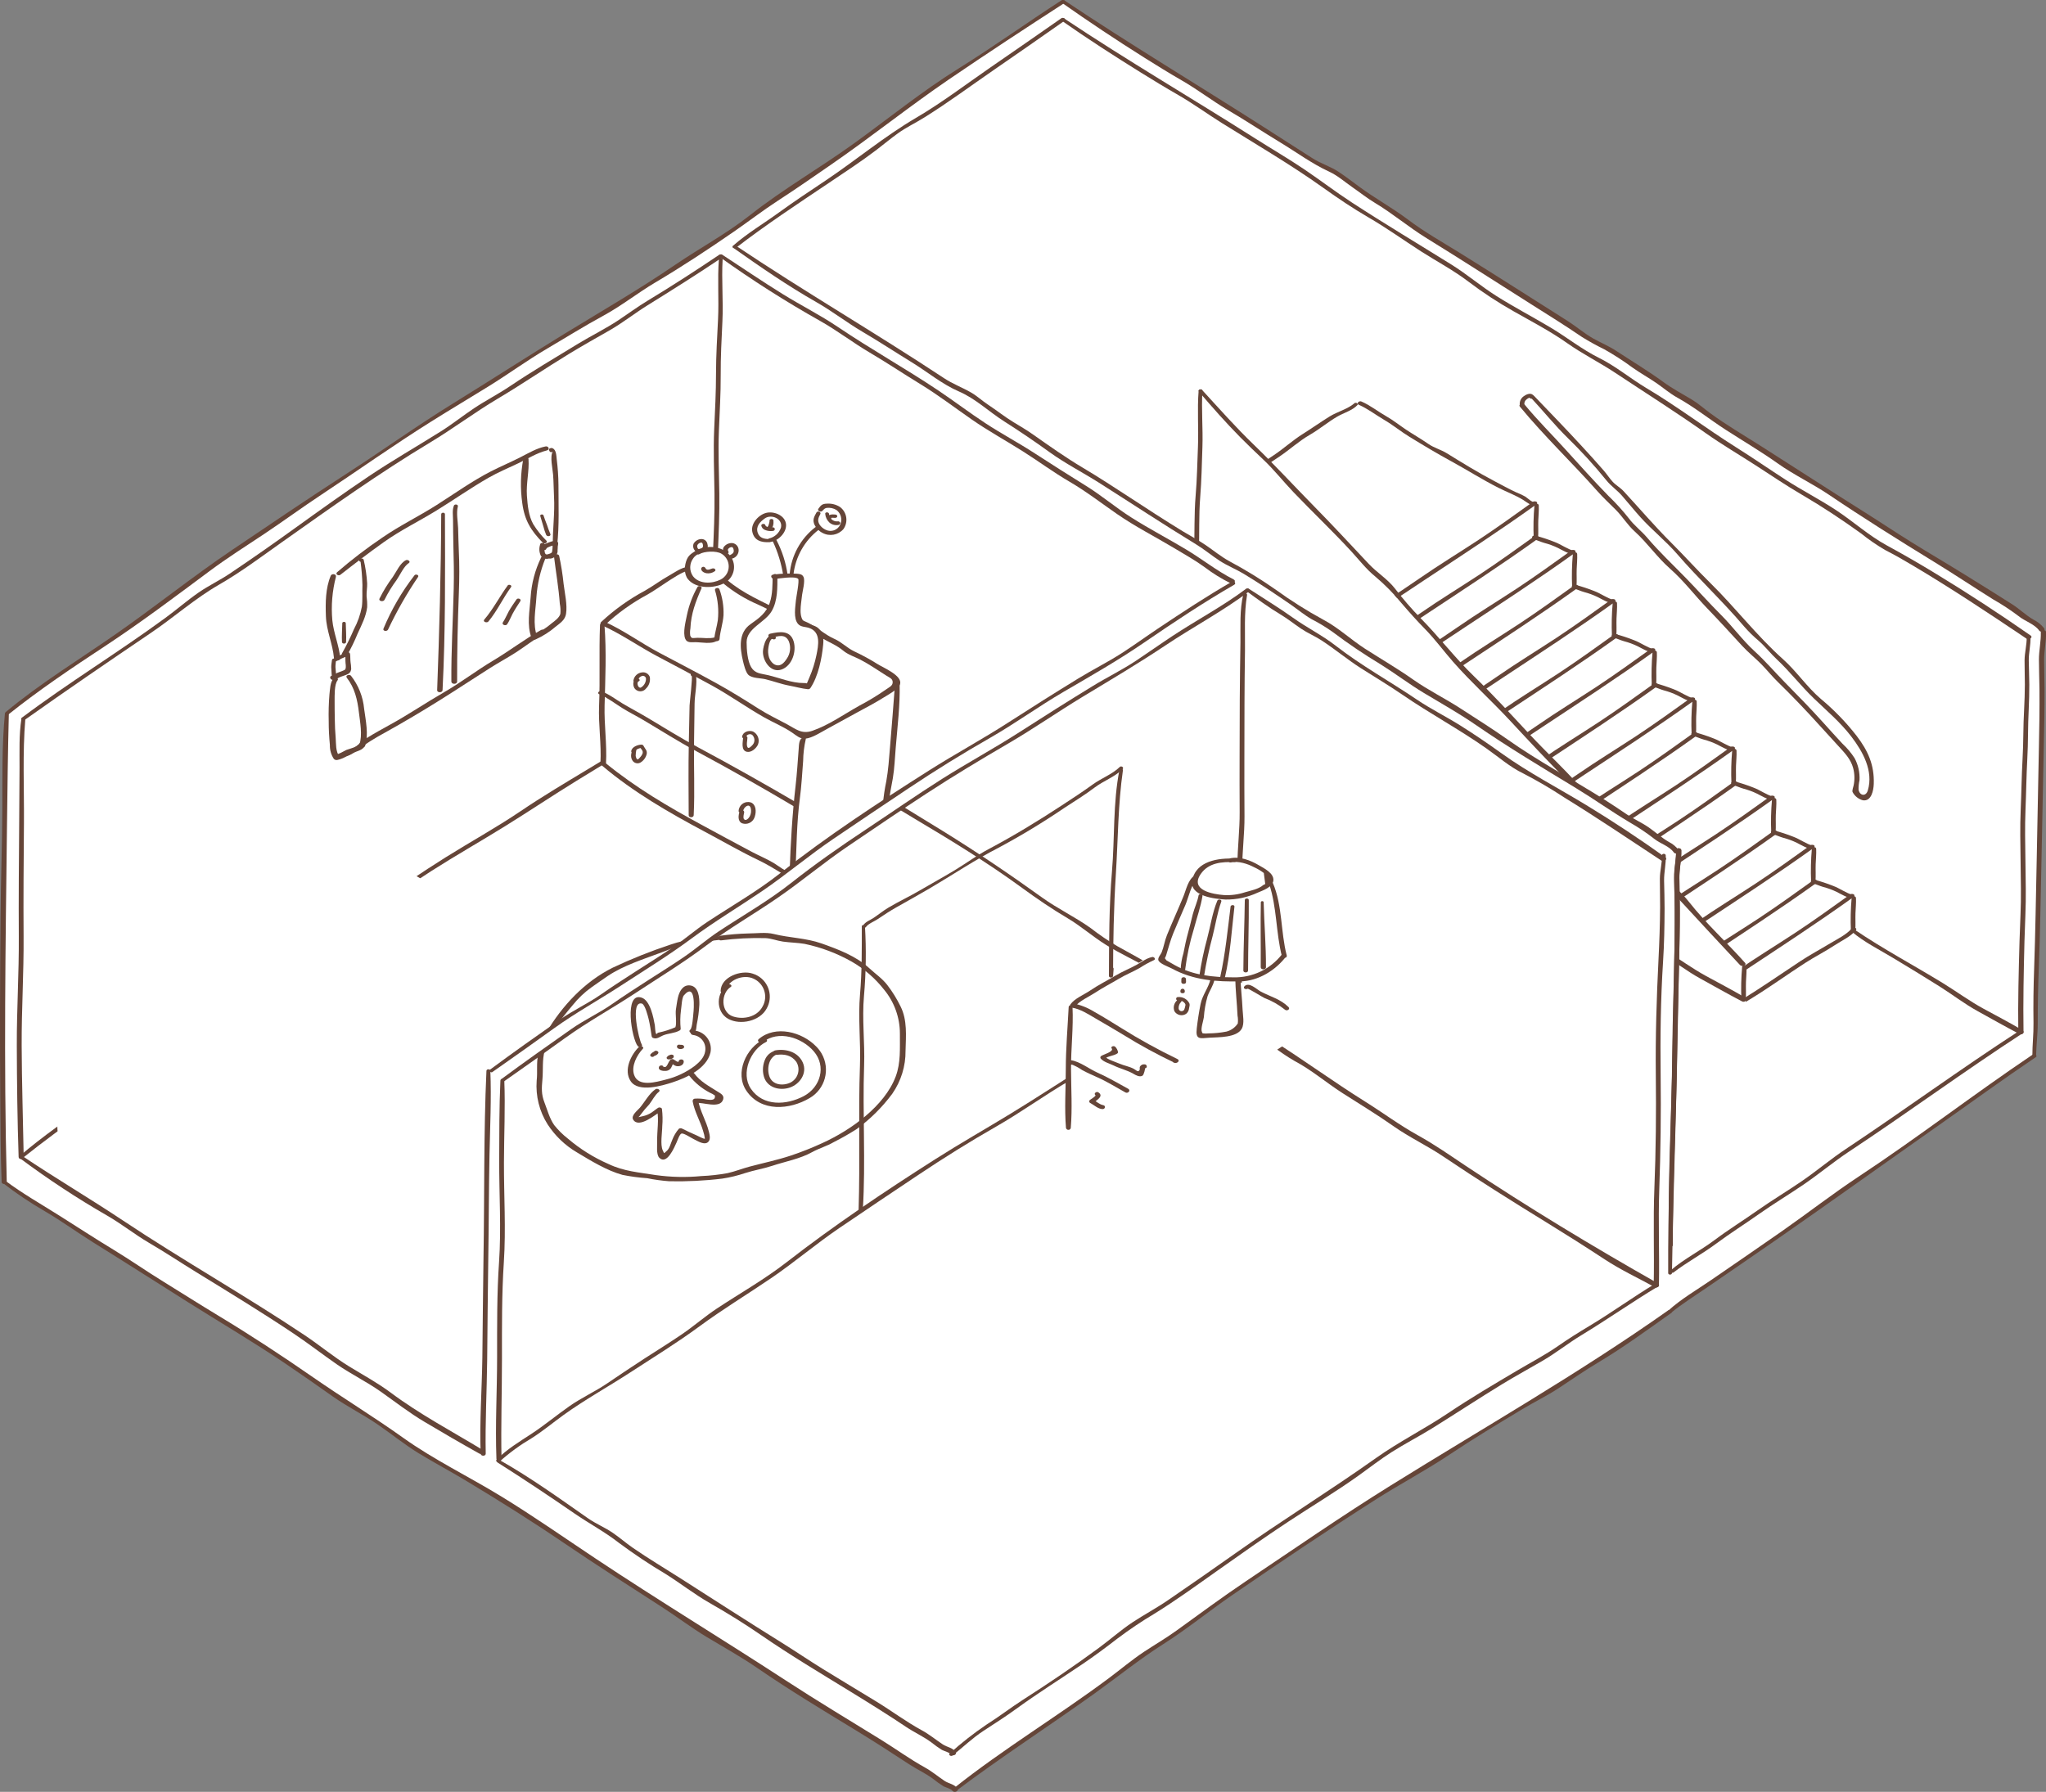 <?xml version="1.0" encoding="UTF-8"?><svg id="b" xmlns="http://www.w3.org/2000/svg" xmlns:xlink="http://www.w3.org/1999/xlink" viewBox="0 0 575.81 504.37"><rect x="0" y="0" width="575.81" height="504.37" fill="#808080" stroke="none"/><defs><style>.mz{fill:none;}.na{fill:#fff;}.nb{fill:#654538;}.nc{clip-path:url(#l);}</style><clipPath id="l"><polygon class="mz" points="336.16 107.85 490.9 272.15 491.5 286.37 547.5 252.95 449.36 140.96 398.18 100.62 336.16 107.85"/></clipPath></defs><g id="c"><path id="d" class="na" d="M2.1,200.7c.73-.45,1.35-1.36,2.08-1.92,1.92-1.47,3.2-1.96,4.74-3.24,2.53-2.13,5.22-4.07,8.04-5.79,2.64-1.61,4.92-3.73,7.56-5.33,5.17-3.13,9.48-6.21,14.38-9.74,4.99-3.61,10.38-7.56,15.36-11.13,4.9-3.53,9.59-7.32,14.81-10.5,5.51-3.35,10.65-7.14,15.94-10.78,5.54-3.82,11.11-7.34,16.75-11,4.17-2.71,8.16-5.9,12.34-8.61,5.04-3.28,10.21-6.48,15.33-9.63,4.22-2.59,8.09-4.8,12.22-7.57,4.23-2.84,8.55-5.81,12.98-8.33,4.82-2.73,9.42-5.9,14.35-8.43,3.68-1.9,6.86-4.36,10.28-6.66,3.19-2.14,6.6-3.82,9.73-6.07,4.57-3.29,10.62-6.69,13.96-8.87l2.32-1.67c1.92-1.47,3.2-1.96,4.74-3.24,2.53-2.13,5.22-4.07,8.04-5.79,2.64-1.61,4.92-3.73,7.56-5.33,5.17-3.13,9.48-6.21,14.38-9.74,4.99-3.6,10.38-7.55,15.36-11.13,4.9-3.53,9.59-7.32,14.81-10.5,5.51-3.35,10.65-7.14,15.94-10.78,5.54-3.82,7.44-4.79,13.08-8.45,9.5,6.53,25.53,17.19,35.63,22.79,3.96,2.19,7.45,5.24,11.43,7.46,5.25,2.93,10.23,6.47,15.41,9.52,3.39,2,6.51,4.47,9.94,6.4,1.53,.86,3.18,1.16,4.64,2.17,1.24,.85,2.3,1.94,3.59,2.7,2.13,1.26,3.95,3,6.08,4.3s4.25,2.49,6.31,3.88c2.38,1.61,4.59,3.44,6.93,5.12,2.69,1.92,5.71,3.49,8.54,5.21,10.84,6.57,21.09,13.93,32.04,20.24,2.76,1.59,5.03,3.69,7.77,5.31,2.24,1.32,4.61,2.15,6.74,3.63,2.34,1.64,4.76,3.03,7.01,4.77,1.97,1.53,4.29,2.45,6.26,4.01,1.6,1.25,3.28,2.41,5.02,3.46,.61,.33,1.24,.63,1.89,.9,2.31,1.1,4.26,2.98,6.33,4.47,5.8,4.18,11.97,7.65,17.9,11.62,2.07,1.39,3.96,2.93,6.16,4.14,2.93,1.6,5.82,3.15,8.61,4.99,2.26,1.49,4.53,3.06,6.75,4.6,2.4,1.66,5.11,3.03,7.38,4.84,2.75,2.19,5.83,3.55,8.76,5.47,2.14,1.4,4.4,2.63,6.57,3.99,4.16,2.6,8.45,5.08,12.55,7.74,1.71,1.11,3.51,2.29,5.17,3.47,1.67,1.2,3.39,1.89,5.14,2.96,1.99,1.22,3.15,2.91,5.24,3.94,1,.5,3.18,1.7,3.61,2.64l.5,.73c.02,1.43-.12,2.85-.42,4.24-.15,2.36-.16,4.72-.05,7.08,.31,16.12-.62,32.23-.68,48.31-.02,5.86-.36,11.71-.26,17.56,.08,4.09-.57,8.08-.47,12.16,.08,3.28-.18,6.39-.23,9.64-.06,4.03-.15,8.09-.08,12.12,.06,3.21-.41,3.05-.41,8.16-7.2,4.82-14.84,10.74-22.04,15.55-6.04,4.03-11.83,8.32-17.69,12.66-4.11,3.04-8.58,5.51-12.74,8.56-20.39,15.01-47.18,32.62-50.11,35.22L2.1,200.7Z"/><g id="e"><g id="f"><g id="g"><path id="h" class="nb" d="M430.81,111.91c3.5,3.74,6.72,7.77,10.39,11.36,3.85,3.75,7.48,7.72,10.86,11.9,1.33,1.66,2.97,2.72,4.38,4.32,1.76,2,3.44,4.1,5.22,6.08,3.25,3.61,7.18,6.72,10.34,10.38,6.03,6.99,12.85,13.3,18.85,20.39,1.26,1.45,2.63,2.79,4.1,4.03,1.85,1.61,3.34,3.59,5.14,5.26,3.67,3.43,6.7,7.41,10.31,10.88,3.68,3.55,7.5,6.74,10.63,10.83,3.2,4.18,6.27,9.65,4.64,15.13-.55,1.87-2.32,1.49-2.61-.2-.02-.9,.07-1.8,.27-2.68,.11-2.15-.37-4.29-1.39-6.19-.96-1.49-2.1-2.85-3.4-4.05-1.79-1.92-3.54-3.87-5.3-5.82-3.55-3.95-7.23-7.71-10.95-11.49-2.87-2.92-5.47-5.98-8.51-8.75-3.41-3.11-6.11-6.89-9.37-10.15-3.39-3.39-6.57-6.97-9.91-10.4-3.66-3.77-7.55-7.4-10.94-11.41-1.62-1.91-3.68-3.43-5.16-5.44-1.75-2.22-3.66-4.32-5.7-6.28-4.18-4.28-8.19-8.76-12.21-13.19-3.81-4.21-7.82-8.17-11.43-12.56-.48-.58-1.87-.08-1.3,.61,6.84,8.31,14.69,15.75,21.83,23.81,1.62,1.83,3.4,3.47,5.13,5.2,1.95,1.95,3.26,4.23,5.33,6.1,3.56,3.22,6.34,7.31,9.97,10.5,3.87,3.4,6.96,7.54,10.52,11.23,3.31,3.44,6.52,6.94,9.75,10.47,1.7,1.85,3.68,3.42,5.44,5.21,1.58,1.62,2.96,3.35,4.58,4.93,4.04,3.94,7.94,8.01,11.71,12.19,1.76,1.95,3.54,3.88,5.31,5.82,1.75,1.92,3.54,3.7,4.22,6.3,.42,1.6,.46,3.28,.11,4.9-.08,.44-.45,1.31-.29,1.8,.6,1.15,1.65,1.99,2.91,2.33,2.39,.37,3-2.79,3.06-4.6,.19-5.36-1.63-9.35-4.81-13.52-2.96-3.81-6.33-7.29-10.04-10.38-3.94-3.35-6.84-7.77-10.7-11.22-7.36-6.57-13.35-14.45-20.37-21.36-3.79-3.73-7.31-7.66-11.06-11.4-4.7-4.68-8.95-9.69-13.44-14.54-.92-1-2.13-1.64-3.05-2.63-.9-.97-1.65-2.16-2.53-3.17-2-2.31-4.07-4.58-6.14-6.83-4.38-4.77-8.96-9.47-13.44-14.16-.38-.4-1.41-.03-.96,.45h0Z"/></g><g id="i"><path id="j" class="nb" d="M429,113.75c-.03-.51,.19-1,.6-1.31,.16-.14,.33-.26,.52-.36,.1-.06,.21-.11,.32-.14,.14-.04-.07-.11,.02,.02,.38,.57,1.62,.12,1.17-.55-.65-.96-1.87-.52-2.64,.02-.83,.48-1.32,1.38-1.29,2.33,0,.69,1.3,.69,1.31,0h0Z"/></g></g><g id="k"><g class="nc"><g id="m"><g id="n"><g id="o"><path id="p" class="nb" d="M457.85,295.75c.74-.66,1.7-.89,2.44-1.57,1.33-1.36,2.82-2.55,4.44-3.54,2.46-1.38,4.73-3.02,7.08-4.6,6.04-4.08,12.1-8.12,18.17-12.14,10.62-7.03,21.32-13.98,31.69-21.43l-1.09-.51-.07,.14c-.31,.64,.96,.87,1.26,.28l.07-.14c.3-.61-.76-.74-1.09-.51-5.08,3.63-10.21,7.34-15.41,10.77-5.52,3.63-11.16,7.06-16.57,10.81-5.75,3.98-11.64,7.71-17.41,11.66-2.68,1.83-5.36,3.58-8.12,5.26-1.2,.76-2.32,1.64-3.35,2.62-.89,.81-1.97,1.42-2.82,2.26-.49,.49,.35,1,.78,.62h0Z"/></g><g id="q"><path id="r" class="nb" d="M447.41,291.78c.74-.66,1.7-.89,2.44-1.57,1.33-1.36,2.82-2.55,4.44-3.54,2.46-1.38,4.73-3.02,7.08-4.6,6.04-4.08,12.1-8.12,18.17-12.14,10.62-7.03,21.32-13.98,31.7-21.43l-1.09-.51-.07,.14c-.31,.64,.96,.87,1.26,.28l.07-.14c.3-.61-.76-.74-1.09-.51-5.08,3.63-10.21,7.34-15.41,10.77-5.51,3.63-11.16,7.06-16.57,10.81-5.75,3.98-11.64,7.71-17.41,11.66-2.68,1.83-5.36,3.58-8.12,5.26-1.2,.76-2.32,1.64-3.34,2.62-.89,.8-1.97,1.42-2.82,2.26-.49,.49,.35,1,.78,.62h0Z"/></g><g id="s"><path id="t" class="nb" d="M457.44,303.45c2.37-2.29,5.5-3.78,8.3-5.46,2.69-1.61,5.32-3.2,7.93-4.94,6.32-4.23,12.93-8.14,19.41-12.12,5.11-3.14,9.88-6.61,14.92-9.86,2.75-1.78,5.68-3.25,8.41-5.05,2.09-1.38,4.31-2.28,5.91-4.19,.5-.59-.71-1.03-1.14-.53-1.52,1.8-4.16,3.06-6.18,4.27-2.79,1.69-5.68,3.23-8.41,5.04-5.57,3.69-11,7.45-16.71,10.97-5.85,3.6-11.84,7.15-17.51,11.03-5.03,3.44-11.48,5.93-15.75,10.36-.39,.4,.49,.82,.82,.51h0Z"/></g><g id="u"><path id="v" class="nb" d="M521.11,252.76c-.27,3.05-.34,6.12-.21,9.18,.05,.65,1.18,.65,1.23,0,.13-1.64,0-3.27,.06-4.91,.05-1.44,.21-2.82,.14-4.27-.04-.65-1.19-.65-1.22,0h0Z"/></g><g id="w"><path id="x" class="nb" d="M521.47,251.91c-1.95-.52-3.63-1.83-5.5-2.53-1.78-.71-3.61-1.31-5.47-1.8l.17,1.01,.26-.11c.83-.34,0-1.23-.7-.95l-.26,.11c-.56,.23-.33,.89,.17,1.01,1.05,.25,1.96,.73,2.98,1.01,1.31,.34,2.58,.81,3.8,1.4,1.38,.69,2.83,1.64,4.4,1.77,.25,.05,.49-.12,.54-.37,.05-.25-.12-.49-.37-.54,0,0-.01,0-.02,0h0Z"/></g><g id="y"><path id="z" class="nb" d="M446.64,281.92c.74-.66,1.7-.89,2.44-1.57,1.33-1.36,2.82-2.55,4.44-3.54,2.46-1.38,4.73-3.02,7.08-4.6,6.04-4.08,12.1-8.12,18.17-12.14,10.62-7.03,21.32-13.98,31.7-21.43l-1.09-.51-.07,.14c-.31,.64,.96,.87,1.26,.28l.07-.14c.3-.61-.76-.74-1.09-.51-5.08,3.63-10.21,7.34-15.41,10.77-5.52,3.63-11.15,7.06-16.57,10.81-5.75,3.98-11.64,7.71-17.41,11.66-2.68,1.83-5.36,3.58-8.12,5.26-1.2,.76-2.32,1.64-3.34,2.62-.89,.8-1.97,1.42-2.82,2.26-.49,.49,.35,1,.78,.62h0Z"/></g><g id="aa"><path id="ab" class="nb" d="M436.2,277.94c.74-.66,1.7-.89,2.44-1.57,1.33-1.36,2.82-2.55,4.44-3.54,2.46-1.38,4.73-3.02,7.08-4.6,6.04-4.08,12.1-8.12,18.17-12.14,10.62-7.03,21.32-13.98,31.69-21.43l-1.09-.51-.07,.14c-.31,.64,.96,.87,1.26,.28l.07-.14c.3-.61-.76-.74-1.09-.51-5.08,3.63-10.21,7.34-15.41,10.77-5.52,3.63-11.15,7.06-16.57,10.81-5.75,3.98-11.64,7.71-17.41,11.66-2.68,1.83-5.36,3.58-8.12,5.26-1.2,.76-2.32,1.64-3.35,2.62-.89,.81-1.97,1.42-2.82,2.26-.49,.49,.35,1,.77,.62h0Z"/></g><g id="ac"><path id="ad" class="nb" d="M509.91,238.93c-.27,3.05-.34,6.12-.21,9.18,.05,.65,1.18,.65,1.23,0,.13-1.64,0-3.27,.06-4.91,.05-1.44,.21-2.82,.14-4.27-.03-.65-1.19-.65-1.22,0Z"/></g><g id="ae"><path id="af" class="nb" d="M510.26,238.08c-1.95-.52-3.63-1.83-5.5-2.53-1.78-.71-3.61-1.31-5.47-1.8l.16,1.01,.26-.11c.83-.34,0-1.23-.7-.95l-.26,.11c-.56,.23-.33,.89,.16,1.01,1.05,.25,1.96,.73,2.98,1.01,1.31,.34,2.58,.81,3.8,1.4,1.38,.69,2.83,1.64,4.4,1.77,.25,.04,.49-.12,.53-.37,.04-.25-.12-.49-.37-.53,0,0,0,0,0,0h0Z"/></g><g id="ag"><path id="ah" class="nb" d="M435.43,268.08c.75-.66,1.7-.89,2.44-1.57,1.33-1.36,2.82-2.55,4.44-3.54,2.46-1.38,4.73-3.02,7.08-4.6,6.04-4.08,12.1-8.12,18.17-12.14,10.62-7.03,21.32-13.98,31.69-21.43l-1.09-.51-.07,.14c-.31,.64,.96,.87,1.26,.28l.07-.14c.3-.61-.76-.74-1.09-.51-5.08,3.63-10.21,7.34-15.41,10.77-5.52,3.63-11.15,7.06-16.57,10.81-5.75,3.98-11.64,7.71-17.41,11.66-2.68,1.83-5.36,3.58-8.12,5.26-1.2,.76-2.32,1.64-3.35,2.62-.89,.8-1.97,1.42-2.82,2.26-.49,.49,.35,1,.77,.62h0Z"/></g><g id="ai"><path id="aj" class="nb" d="M424.99,264.11c.74-.66,1.7-.89,2.44-1.57,1.33-1.36,2.82-2.55,4.44-3.54,2.46-1.38,4.73-3.02,7.08-4.6,6.04-4.08,12.1-8.12,18.17-12.14,10.62-7.03,21.32-13.98,31.7-21.43l-1.09-.51-.07,.14c-.31,.64,.96,.87,1.26,.28l.07-.14c.3-.61-.76-.74-1.09-.51-5.08,3.63-10.21,7.34-15.41,10.77-5.51,3.63-11.16,7.06-16.57,10.81-5.75,3.98-11.64,7.71-17.41,11.66-2.68,1.83-5.36,3.58-8.12,5.26-1.2,.76-2.32,1.64-3.35,2.62-.89,.81-1.97,1.42-2.82,2.26-.49,.49,.35,1,.78,.62h0Z"/></g><g id="ak"><path id="al" class="nb" d="M498.69,225.1c-.27,3.05-.34,6.12-.21,9.18,.05,.65,1.18,.65,1.23,0,.13-1.64,0-3.27,.06-4.91,.05-1.44,.21-2.82,.14-4.27-.04-.65-1.19-.65-1.22,0h0Z"/></g><g id="am"><path id="an" class="nb" d="M499.05,224.25c-1.95-.52-3.63-1.83-5.5-2.53-1.78-.71-3.61-1.31-5.47-1.8l.16,1.01,.26-.11c.83-.34,0-1.23-.69-.95l-.26,.11c-.56,.23-.33,.89,.16,1.01,1.05,.25,1.96,.73,2.98,1.01,1.31,.34,2.58,.81,3.8,1.4,1.38,.69,2.83,1.64,4.4,1.77,.25,.04,.49-.12,.53-.37,.04-.25-.12-.49-.37-.53,0,0,0,0,0,0h0Z"/></g><g id="ao"><path id="ap" class="nb" d="M424.22,254.25c.74-.66,1.7-.89,2.44-1.57,1.33-1.36,2.82-2.55,4.44-3.54,2.46-1.38,4.73-3.02,7.08-4.6,6.04-4.08,12.1-8.12,18.17-12.14,10.62-7.03,21.32-13.98,31.7-21.43l-1.09-.51-.07,.14c-.31,.64,.96,.87,1.26,.28l.07-.14c.3-.61-.76-.74-1.09-.51-5.08,3.63-10.21,7.34-15.41,10.77-5.52,3.63-11.16,7.06-16.57,10.81-5.75,3.98-11.64,7.71-17.41,11.66-2.68,1.83-5.36,3.58-8.12,5.26-1.2,.76-2.32,1.64-3.35,2.62-.89,.81-1.97,1.42-2.82,2.26-.49,.49,.35,1,.78,.62h0Z"/></g><g id="aq"><path id="ar" class="nb" d="M413.78,250.28c.74-.66,1.7-.89,2.44-1.57,1.33-1.36,2.82-2.55,4.44-3.54,2.46-1.38,4.73-3.02,7.08-4.6,6.04-4.08,12.1-8.12,18.17-12.14,10.62-7.03,21.32-13.98,31.69-21.43l-1.09-.51-.07,.14c-.31,.64,.96,.87,1.26,.28l.07-.14c.3-.61-.76-.74-1.09-.51-5.08,3.63-10.21,7.34-15.41,10.77-5.52,3.63-11.16,7.06-16.57,10.81-5.75,3.98-11.64,7.71-17.41,11.66-2.68,1.83-5.36,3.58-8.12,5.26-1.2,.76-2.32,1.64-3.34,2.62-.89,.81-1.97,1.42-2.82,2.26-.49,.49,.35,1,.78,.62h0Z"/></g><g id="as"><path id="at" class="nb" d="M487.49,211.27c-.27,3.05-.34,6.12-.21,9.18,.05,.65,1.18,.65,1.23,0,.13-1.64,0-3.27,.06-4.91,.05-1.44,.21-2.82,.14-4.27-.03-.65-1.19-.65-1.22,0Z"/></g><g id="au"><path id="av" class="nb" d="M487.84,210.41c-1.95-.52-3.63-1.83-5.51-2.53-1.78-.71-3.61-1.31-5.47-1.8l.16,1.01,.26-.11c.83-.34,0-1.23-.7-.95l-.26,.11c-.56,.23-.33,.89,.16,1.01,1.05,.25,1.96,.73,2.98,1.01,1.31,.34,2.58,.81,3.8,1.4,1.38,.69,2.83,1.64,4.4,1.77,.25,.04,.49-.12,.53-.37,.04-.25-.12-.49-.37-.53,0,0,0,0,0,0h0Z"/></g><g id="aw"><path id="ax" class="nb" d="M413.01,240.42c.74-.66,1.7-.89,2.44-1.57,1.33-1.36,2.82-2.55,4.44-3.54,2.46-1.38,4.73-3.02,7.08-4.6,6.04-4.08,12.1-8.12,18.17-12.14,10.62-7.03,21.32-13.98,31.69-21.43l-1.09-.51-.07,.14c-.31,.64,.96,.87,1.26,.28l.07-.14c.3-.61-.76-.74-1.09-.51-5.08,3.63-10.21,7.34-15.41,10.77-5.52,3.63-11.15,7.06-16.57,10.81-5.75,3.98-11.64,7.71-17.41,11.66-2.68,1.83-5.36,3.58-8.12,5.26-1.2,.76-2.32,1.64-3.34,2.62-.89,.81-1.97,1.42-2.82,2.26-.49,.49,.35,1,.78,.62h0Z"/></g><g id="ay"><path id="az" class="nb" d="M402.57,236.44c.74-.66,1.7-.89,2.44-1.57,1.33-1.36,2.82-2.55,4.44-3.54,2.46-1.38,4.73-3.02,7.08-4.6,6.04-4.08,12.1-8.12,18.17-12.14,10.62-7.03,21.32-13.98,31.69-21.43l-1.09-.51-.07,.14c-.31,.64,.96,.87,1.26,.28l.07-.14c.3-.61-.76-.74-1.09-.51-5.08,3.63-10.21,7.34-15.41,10.77-5.52,3.63-11.16,7.06-16.57,10.81-5.75,3.98-11.64,7.71-17.41,11.66-2.68,1.83-5.36,3.58-8.12,5.26-1.2,.76-2.32,1.64-3.35,2.62-.89,.8-1.97,1.42-2.82,2.26-.49,.49,.35,1,.78,.62h0Z"/></g><g id="ba"><path id="bb" class="nb" d="M476.28,197.43c-.27,3.05-.34,6.12-.21,9.18,.05,.65,1.18,.65,1.23,0,.13-1.64,0-3.27,.06-4.91,.05-1.44,.21-2.82,.14-4.27-.03-.65-1.19-.65-1.22,0h0Z"/></g><g id="bc"><path id="bd" class="nb" d="M476.63,196.58c-1.95-.52-3.63-1.83-5.5-2.53-1.78-.71-3.61-1.31-5.47-1.8l.17,1.01,.26-.11c.83-.34,0-1.23-.7-.95l-.26,.11c-.56,.23-.33,.89,.17,1.01,1.05,.25,1.95,.73,2.98,1.01,1.31,.34,2.58,.81,3.8,1.4,1.38,.69,2.83,1.64,4.4,1.77,.25,.04,.49-.12,.53-.37,.04-.25-.12-.49-.37-.53,0,0,0,0,0,0h0Z"/></g><g id="be"><path id="bf" class="nb" d="M401.8,226.58c.74-.66,1.7-.89,2.44-1.57,1.33-1.36,2.82-2.55,4.44-3.54,2.46-1.38,4.73-3.02,7.08-4.6,6.04-4.08,12.1-8.12,18.17-12.14,10.62-7.03,21.32-13.98,31.69-21.43l-1.09-.51-.07,.14c-.31,.64,.96,.87,1.26,.28l.07-.14c.3-.61-.76-.74-1.09-.51-5.08,3.63-10.21,7.34-15.41,10.77-5.52,3.63-11.16,7.06-16.57,10.81-5.75,3.98-11.64,7.71-17.41,11.66-2.68,1.83-5.36,3.58-8.12,5.26-1.2,.76-2.32,1.64-3.35,2.62-.89,.8-1.97,1.42-2.82,2.26-.49,.49,.35,1,.77,.62h0Z"/></g><g id="bg"><path id="bh" class="nb" d="M391.36,222.61c.74-.66,1.7-.89,2.44-1.57,1.33-1.36,2.82-2.55,4.44-3.54,2.46-1.38,4.73-3.02,7.08-4.6,6.04-4.08,12.1-8.12,18.17-12.14,10.62-7.03,21.32-13.98,31.7-21.43l-1.09-.51-.07,.14c-.31,.64,.96,.87,1.26,.28l.07-.14c.3-.61-.76-.74-1.09-.51-5.08,3.63-10.21,7.34-15.41,10.77-5.52,3.63-11.16,7.06-16.57,10.81-5.75,3.98-11.64,7.71-17.41,11.66-2.68,1.83-5.36,3.58-8.12,5.26-1.2,.76-2.32,1.64-3.34,2.62-.89,.8-1.97,1.42-2.82,2.26-.49,.49,.35,1,.78,.62h0Z"/></g><g id="bi"><path id="bj" class="nb" d="M465.07,183.6c-.27,3.05-.34,6.12-.21,9.18,.05,.65,1.18,.65,1.23,0,.13-1.64,0-3.27,.06-4.91,.05-1.44,.21-2.82,.14-4.27-.04-.65-1.19-.65-1.22,0h0Z"/></g><g id="bk"><path id="bl" class="nb" d="M465.42,182.75c-1.95-.52-3.63-1.83-5.5-2.53-1.78-.71-3.61-1.31-5.47-1.8l.17,1.01,.26-.11c.83-.34,0-1.23-.69-.95l-.26,.11c-.56,.23-.33,.89,.17,1.01,1.05,.25,1.96,.73,2.98,1.01,1.31,.34,2.58,.81,3.8,1.4,1.38,.69,2.83,1.64,4.4,1.77,.25,.04,.49-.12,.53-.37,.04-.25-.12-.49-.37-.53,0,0,0,0,0,0h0Z"/></g><g id="bm"><path id="bn" class="nb" d="M390.59,212.75c.74-.66,1.7-.89,2.44-1.57,1.33-1.36,2.82-2.55,4.44-3.54,2.46-1.38,4.73-3.02,7.08-4.6,6.04-4.08,12.1-8.12,18.17-12.14,10.62-7.03,21.32-13.98,31.7-21.43l-1.09-.51-.07,.14c-.31,.64,.96,.87,1.26,.28l.07-.14c.3-.61-.76-.74-1.09-.51-5.08,3.63-10.21,7.34-15.41,10.77-5.52,3.63-11.15,7.06-16.57,10.81-5.75,3.98-11.64,7.71-17.41,11.66-2.68,1.83-5.36,3.58-8.12,5.26-1.2,.76-2.32,1.64-3.35,2.62-.89,.81-1.97,1.42-2.82,2.26-.49,.49,.35,1,.78,.62h0Z"/></g><g id="bo"><path id="bp" class="nb" d="M380.16,208.78c.74-.66,1.7-.89,2.44-1.57,1.33-1.36,2.82-2.55,4.44-3.54,2.46-1.38,4.73-3.02,7.08-4.6,6.04-4.08,12.1-8.12,18.17-12.14,10.62-7.03,21.32-13.98,31.69-21.43l-1.09-.51-.07,.14c-.31,.64,.96,.87,1.26,.28l.07-.14c.3-.61-.76-.74-1.09-.51-5.08,3.63-10.21,7.34-15.41,10.77-5.52,3.63-11.15,7.06-16.57,10.81-5.75,3.98-11.64,7.71-17.41,11.66-2.68,1.83-5.36,3.58-8.12,5.26-1.2,.76-2.32,1.64-3.35,2.62-.89,.81-1.97,1.42-2.82,2.26-.49,.49,.35,1,.77,.62h0Z"/></g><g id="bq"><path id="br" class="nb" d="M453.86,169.77c-.27,3.05-.34,6.12-.21,9.18,.05,.65,1.18,.65,1.23,0,.13-1.64,0-3.27,.06-4.91,.05-1.44,.21-2.82,.14-4.27-.03-.65-1.19-.65-1.22,0Z"/></g><g id="bs"><path id="bt" class="nb" d="M454.21,168.91c-1.95-.52-3.63-1.83-5.5-2.53-1.78-.71-3.61-1.31-5.47-1.8l.16,1.01,.26-.11c.83-.34,0-1.23-.7-.95l-.26,.11c-.56,.23-.33,.89,.16,1.01,1.05,.25,1.96,.73,2.98,1.01,1.31,.34,2.58,.81,3.8,1.4,1.38,.69,2.83,1.64,4.4,1.77,.25,.05,.49-.12,.54-.37,.05-.25-.12-.49-.37-.54,0,0-.01,0-.02,0h0Z"/></g><g id="bu"><path id="bv" class="nb" d="M379.38,198.92c.74-.66,1.7-.89,2.44-1.57,1.33-1.36,2.82-2.55,4.44-3.54,2.46-1.38,4.73-3.02,7.08-4.6,6.04-4.08,12.1-8.12,18.17-12.14,10.62-7.03,21.32-13.98,31.69-21.43l-1.09-.51-.07,.14c-.31,.64,.96,.87,1.26,.28l.07-.14c.3-.61-.76-.74-1.09-.51-5.08,3.63-10.21,7.34-15.41,10.77-5.52,3.63-11.16,7.06-16.57,10.81-5.75,3.98-11.64,7.71-17.41,11.66-2.68,1.83-5.36,3.58-8.12,5.26-1.2,.76-2.32,1.64-3.34,2.62-.89,.81-1.97,1.42-2.82,2.26-.49,.49,.35,1,.77,.62h0Z"/></g><g id="bw"><path id="bx" class="nb" d="M368.95,194.94c.74-.66,1.7-.89,2.44-1.57,1.33-1.36,2.82-2.55,4.44-3.54,2.46-1.38,4.73-3.02,7.08-4.6,6.04-4.08,12.1-8.12,18.17-12.14,10.62-7.03,21.32-13.98,31.7-21.43l-1.09-.51-.07,.14c-.31,.64,.96,.87,1.26,.28l.07-.14c.3-.61-.76-.74-1.09-.51-5.08,3.63-10.21,7.34-15.41,10.77-5.52,3.63-11.16,7.06-16.57,10.81-5.75,3.98-11.64,7.71-17.41,11.66-2.68,1.83-5.36,3.58-8.12,5.26-1.2,.76-2.32,1.64-3.35,2.62-.89,.81-1.97,1.42-2.82,2.26-.49,.49,.35,1,.78,.62h0Z"/></g><g id="by"><path id="bz" class="nb" d="M442.65,155.93c-.27,3.05-.34,6.12-.21,9.18,.05,.65,1.18,.65,1.23,0,.13-1.64,0-3.27,.06-4.91,.05-1.44,.21-2.82,.14-4.27-.04-.65-1.19-.65-1.22,0h0Z"/></g><g id="ca"><path id="cb" class="nb" d="M443.01,155.08c-1.95-.52-3.63-1.83-5.5-2.53-1.78-.71-3.61-1.31-5.47-1.8l.16,1.01,.26-.11c.83-.34,0-1.23-.69-.95l-.26,.11c-.56,.23-.33,.89,.16,1.01,1.05,.25,1.96,.73,2.98,1.01,1.31,.34,2.58,.81,3.8,1.4,1.38,.69,2.83,1.64,4.4,1.77,.25,.04,.49-.12,.53-.37,.04-.25-.12-.49-.37-.53,0,0,0,0,0,0h0Z"/></g><g id="cc"><path id="cd" class="nb" d="M368.57,185.25c.74-.66,1.7-.89,2.44-1.57,1.33-1.36,2.82-2.55,4.44-3.54,2.46-1.38,4.73-3.02,7.08-4.6,6.04-4.08,12.1-8.12,18.17-12.14,10.62-7.03,21.32-13.98,31.69-21.43l-1.09-.51-.07,.14c-.31,.64,.96,.87,1.26,.28l.07-.14c.3-.61-.76-.74-1.09-.51-5.08,3.63-10.21,7.34-15.41,10.77-5.52,3.63-11.16,7.06-16.57,10.81-5.75,3.98-11.64,7.71-17.41,11.66-2.68,1.83-5.36,3.58-8.12,5.26-1.2,.76-2.32,1.64-3.34,2.62-.89,.8-1.97,1.42-2.82,2.26-.49,.49,.35,1,.78,.62h0Z"/></g><g id="ce"><path id="cf" class="nb" d="M431.84,142.27c-.27,3.05-.34,6.12-.21,9.18,.05,.65,1.18,.65,1.23,0,.13-1.64,0-3.27,.06-4.91,.05-1.44,.21-2.82,.14-4.27-.03-.65-1.19-.65-1.22,0h0Z"/></g><g id="cg"><path id="ch" class="nb" d="M432.04,141.4c-1.09-.05-1.96-1.1-2.82-1.64-.82-.45-1.67-.85-2.54-1.19-2.08-.95-4.09-2.09-6.12-3.15-4.54-2.38-9.02-5.14-13.37-7.83-1.68-1.04-3.57-1.5-5.2-2.63-2.05-1.42-4.2-2.64-6.28-4.02-1.85-1.23-3.57-2.63-5.51-3.73-2.35-1.33-4.62-3.16-7.07-4.2-.69-.29-1.52,.6-.69,.95,2.36,1,4.84,2.9,7.07,4.2,2.49,1.45,4.73,3.31,7.2,4.82,3.95,2.42,7.74,4.69,11.77,6.89,4.42,2.41,8.66,5.12,13.18,7.41,2.31,1.17,4.91,2.12,7.1,3.5,1.08,.68,1.95,1.53,3.29,1.53,.73,0,.72-.89,0-.92h0Z"/></g><g id="ci"><path id="cj" class="nb" d="M381.2,113.49c-1.82,1.62-4.84,2.41-6.94,3.7-2.59,1.6-5.07,3.37-7.65,4.99-2.8,1.76-5.28,4.04-8.04,5.89-2.93,1.96-5.88,3.9-8.76,5.94-2.37,1.68-4.74,3.32-7,5.13-2.65,2.12-5.75,3.64-8.5,5.63-2.57,1.87-4.91,4.01-7.62,5.69-1.73,1.08-4.12,2.2-5.35,3.85-.48,.65,.76,1.09,1.17,.55,1.53-2,4.61-3.15,6.64-4.53,2.42-1.65,4.57-3.68,6.98-5.34,5.21-3.6,10.39-7.19,15.58-10.83,2.74-1.92,5.53-3.75,8.31-5.61,2.92-1.96,5.55-4.4,8.59-6.15,2.68-1.55,5.04-3.55,7.71-5.12,1.77-1.04,4.34-1.75,5.71-3.27,.4-.44-.5-.82-.84-.52h0Z"/></g></g></g></g></g><g id="ck"><path id="cl" class="na" d="M336.16,107.85l154.74,164.3-.2,9.18-60.15-29.43-93.18-38.69-1.81-34.32,.6-71.04Z"/><g id="cm"><g id="cn"><path id="co" class="nb" d="M337.33,110c-.42,5.24,.02,10.53-.19,15.78-.18,4.57-.26,9.17-.65,13.73-.44,5.22-.25,10.53-.44,15.77-.19,5.31-.07,10.61,0,15.92,.11,10.16-.08,20.27-.47,30.42-.34,8.78,.03,17.55-.15,26.33-.02,.77,1.45,.78,1.47,0,.16-8.6-.22-17.2,.05-25.8,.32-10.33,.58-20.61,.46-30.95-.06-5.31-.2-10.61-.01-15.92,.18-5.06-.03-10.2,.37-15.24,.38-4.74,.47-9.5,.63-14.26,.18-5.26-.32-10.54,0-15.78,.03-.56-1.02-.56-1.06,0h0Z"/></g><g id="cp"><g id="cq"><path id="cr" class="nb" d="M337.4,110.22c3.73,4.38,7.55,8.7,11.59,12.8,2.13,2.16,4.33,4.25,6.53,6.33,3.04,2.87,5.6,6.14,8.48,9.16,5.39,5.64,11.08,11.02,16.37,16.77,2.15,2.34,4.15,4.96,6.64,6.97,2.72,2.29,5.23,4.84,7.48,7.6,2.14,2.49,4.23,4.84,6.53,7.18,2.86,2.91,5.23,6.19,7.92,9.25,5.1,5.8,10.9,11.03,16.16,16.7s10.5,11.29,15.96,16.74c2.5,2.49,4.56,5.36,7.08,7.83,2.8,2.75,5.72,5.25,8.39,8.16,11.05,12.02,21.99,24.01,33.18,35.94,.54,.57,2.02,.07,1.39-.65-5.15-5.79-10.95-11.02-15.75-17.12-2.11-2.68-4.58-4.67-6.87-7.15-2.39-2.58-4.79-5.18-7.15-7.79-2.31-2.56-4.49-5.27-6.91-7.74-2.57-2.61-5.42-4.73-7.8-7.56-5.04-6.01-10.92-11.34-16.27-17.08-5.11-5.48-10.17-11.03-15.56-16.24-5.33-5.15-9.79-11.06-15-16.33-2.57-2.64-4.98-5.43-7.22-8.35-2.11-2.7-5.02-4.43-7.37-6.93-5.1-5.43-10.16-10.89-15.39-16.21-5.66-5.76-11.08-11.67-16.89-17.27-5.11-4.92-9.79-10.22-14.59-15.44-.35-.38-1.33-.06-.92,.43h0Z"/></g><g id="cs"><path id="ct" class="nb" d="M490.29,272.15c-.27,3.05-.34,6.12-.21,9.18,.05,.65,1.18,.65,1.23,0,.13-1.64,0-3.27,.06-4.91,.05-1.44,.21-2.82,.14-4.27-.04-.65-1.19-.65-1.22,0h0Z"/></g><g id="cu"><path id="cv" class="nb" d="M443.1,253.07c3.43,2.91,7.69,5.03,11.53,7.34,4.42,2.66,8.84,5.34,13.2,8.09,3.57,2.25,6.95,4.88,10.64,6.91,3.94,2.17,7.83,4.39,11.82,6.47,.78,.41,1.71-.58,.81-1.11-3.58-2.11-7.3-4.05-10.95-6.04-3.94-2.15-7.58-4.84-11.41-7.19-8.24-5.05-16.9-9.65-24.9-15.08-.43-.3-1.28,.15-.75,.6h0Z"/></g></g></g></g></g><g id="cw"><path id="cx" class="nb" d="M521.14,262.24c3.43,2.91,7.69,5.03,11.53,7.34,4.42,2.66,8.84,5.34,13.2,8.09,3.57,2.25,6.95,4.87,10.64,6.91,3.94,2.17,7.83,4.39,11.82,6.47,.78,.41,1.7-.58,.81-1.1-3.58-2.11-7.3-4.06-10.95-6.04-3.94-2.15-7.58-4.84-11.41-7.19-8.24-5.05-16.9-9.65-24.89-15.08-.43-.29-1.27,.15-.75,.6h0Z"/></g><path id="cy" class="na" d="M468.05,364.53c-5.6,3.38-11.02,6.81-16.33,10.63-3.11,2.24-6.5,3.91-9.68,6.04-3.4,2.28-6.56,4.74-10.22,6.62-4.9,2.53-9.48,5.68-14.28,8.39-4.41,2.5-8.71,5.46-12.92,8.28-4.1,2.75-8.47,4.95-12.67,7.53-5.1,3.14-10.24,6.32-15.26,9.58-4.16,2.7-8.13,5.61-12.28,8.31-5.61,3.65-11.15,7.4-16.66,11.2-4.61,3.17-8.73,7.04-13.41,10.18-3,2.01-5.96,4.11-8.97,6.11-2.64,1.76-5.58,3.01-8.07,4.99-5.41,4.39-11.05,8.49-16.9,12.27-4.25,2.68-8.08,5.82-12.34,8.4-2.62,1.59-4.89,3.69-7.52,5.3-2.99,1.71-5.84,3.64-8.55,5.76-1.54,1.28-2.89,2.68-4.47,3.91l.54-.36c-.43-.94-.8-.47-1.8-.97-2.08-1.03-3.74-2.7-5.72-3.92-1.74-1.07-3.45-1.75-5.11-2.95-1.64-1.18-3.44-2.35-5.14-3.45-4.08-2.65-8.36-5.11-12.49-7.7-2.16-1.35-4.41-2.58-6.54-3.97-2.91-1.9-5.98-3.26-8.71-5.44-2.26-1.8-4.96-3.16-7.35-4.81-2.21-1.53-4.47-3.09-6.72-4.57-2.77-1.83-5.65-3.38-8.56-4.97-2.19-1.2-4.07-2.73-6.13-4.11-5.89-3.95-12.04-7.41-17.81-11.56-2.06-1.48-3.99-3.35-6.29-4.45-.64-.26-1.27-.56-1.88-.89-1.73-1.04-3.4-2.19-5-3.44-1.96-1.56-4.26-2.47-6.22-3.99-2.24-1.73-4.64-3.12-6.97-4.75-2.11-1.48-4.47-2.3-6.7-3.62-2.73-1.61-4.98-3.7-7.73-5.28-3.23-1.86-6.34-3.86-9.61-5.66-4.31-2.3-8.48-4.84-12.5-7.61-1.29-.92-2.56-1.93-3.82-2.88-1.91-1.43-3.9-2.77-5.95-3.99-2.82-1.71-5.82-3.27-8.5-5.18-2.34-1.67-4.53-3.48-6.9-5.09-2.04-1.39-4.17-2.58-6.27-3.86s-3.92-3.03-6.05-4.28c-1.29-.76-2.35-1.84-3.58-2.69-1.46-1-3.1-1.3-4.62-2.16-3.41-1.92-6.52-4.38-9.89-6.37-5.15-3.04-10.1-6.55-15.33-9.47-3.96-2.21-7.44-5.24-11.38-7.42-6.89-3.82-13.08-8.8-20.07-12.45-3.13-1.83-6.11-3.92-8.91-6.23L155.08,199.05l71.35-26.64,210.43,104.77,31.19,87.35Z"/><path id="cz" class="na" d="M472.67,239.6c.02,1.43-.12,2.85-.42,4.24-.15,2.36-.16,4.72-.05,7.08,.31,16.12-.62,32.23-.68,48.31-.02,5.86-.36,11.71-.26,17.56,.08,4.09-.57,8.08-.47,12.16,.08,3.28-.18,6.39-.23,9.64-.06,4.03-.15,8.09-.08,12.12,.06,3.21-.58,13.37-.58,18.48-5.63,3.39-10.48,7.44-15.82,11.27-3.12,2.25-6.54,3.93-9.73,6.07-3.42,2.29-6.59,4.76-10.28,6.66-4.93,2.54-9.53,5.7-14.35,8.43-4.43,2.51-8.75,5.49-12.98,8.32-4.12,2.77-8.51,4.97-12.73,7.57-15.16,9.32-29.79,19.53-44.59,29.41-6.03,4.03-11.83,8.32-17.69,12.66-4.11,3.04-8.7,5.35-12.74,8.56-16.1,12.8-33.78,23.19-50.03,35.82-.43-.94-.8-.47-1.81-.97-2.09-1.04-3.76-2.72-5.75-3.94-1.75-1.07-3.46-1.76-5.14-2.96-1.65-1.18-3.46-2.36-5.16-3.47-4.1-2.66-8.4-5.14-12.55-7.74-2.17-1.36-4.43-2.59-6.57-3.99-2.93-1.91-6.01-3.28-8.76-5.47-2.28-1.81-4.98-3.18-7.38-4.84-2.22-1.54-4.49-3.1-6.75-4.6-2.78-1.84-5.68-3.39-8.61-4.99-2.2-1.2-4.09-2.75-6.16-4.14-9.6-6.44-19.52-12.38-29.1-18.87-9.8-6.64-19.54-13.39-29.8-19.31-3.25-1.87-6.38-3.88-9.66-5.68-4.33-2.31-8.52-4.86-12.56-7.65-1.3-.92-2.58-1.94-3.84-2.9-1.92-1.44-3.92-2.78-5.97-4.01-2.83-1.71-5.85-3.29-8.54-5.21-12.1-8.63-24.65-17.01-37.5-24.57-5.18-3.05-10.15-6.58-15.41-9.52-3.98-2.22-7.48-5.27-11.43-7.46-6.92-3.84-13.14-8.84-20.17-12.51-3.15-1.84-6.14-3.93-8.95-6.26-.24-7.22-.45-24.03-.45-31.28,0-12.02,.23-24.08,.1-36.09-.14-13.01,.5-26.04,.5-39.05,0-5.32,.18-10.63,.18-15.95,0-3.52,.3-7.37,.42-9.47l.17-.16c.73-.45,1.35-1.36,2.08-1.92,1.92-1.47,3.2-1.96,4.74-3.24,2.53-2.13,5.22-4.07,8.04-5.79,2.64-1.61,4.92-3.73,7.56-5.32,5.17-3.13,9.48-6.21,14.38-9.74,4.99-3.6,10.38-7.55,15.36-11.13,4.9-3.53,9.59-7.32,14.81-10.5,5.51-3.35,10.65-7.14,15.94-10.79,5.54-3.82,11.11-7.33,16.75-11,4.16-2.71,8.16-5.9,12.34-8.61,5.04-3.28,10.21-6.48,15.33-9.63,4.22-2.59,8.09-4.8,12.22-7.57,4.23-2.84,8.55-5.81,12.98-8.33,4.82-2.73,9.42-5.9,14.35-8.43,3.68-1.9,6.85-4.36,10.28-6.66,3.19-2.14,6.6-3.82,9.73-6.07,4.57-3.29,10.62-6.69,13.96-8.87l-.24-.24c9.5,6.53,19.21,13.23,29.31,18.83,3.95,2.19,7.45,5.24,11.43,7.46,5.25,2.93,10.23,6.47,15.41,9.52,3.39,2,6.51,4.47,9.94,6.4,1.53,.86,3.18,1.16,4.64,2.17,1.24,.85,2.3,1.94,3.59,2.7,2.13,1.26,3.95,3,6.08,4.3s4.26,2.49,6.31,3.88c2.38,1.61,4.59,3.44,6.93,5.12,2.69,1.92,5.71,3.49,8.54,5.21,10.84,6.57,21.09,13.93,32.04,20.24,2.76,1.59,5.03,3.69,7.77,5.31,2.24,1.32,4.61,2.15,6.73,3.63,2.34,1.64,4.76,3.03,7.01,4.77,1.98,1.53,4.29,2.45,6.26,4.01,1.6,1.25,3.28,2.41,5.02,3.46,.61,.33,1.24,.63,1.89,.9,2.31,1.1,4.26,2.98,6.33,4.47,5.8,4.18,11.97,7.65,17.9,11.62,2.07,1.39,3.96,2.93,6.16,4.14,2.93,1.6,5.82,3.15,8.61,4.99,2.26,1.49,4.53,3.06,6.75,4.6,2.4,1.66,5.11,3.03,7.38,4.84,2.75,2.19,5.83,3.56,8.76,5.47,2.14,1.4,4.4,2.63,6.57,3.99,4.15,2.6,8.45,5.08,12.55,7.74,1.71,1.11,3.51,2.29,5.17,3.47,1.67,1.2,3.39,1.89,5.14,2.96,1.99,1.22,3.15,2.91,5.24,3.94,1,.5,3.18,1.7,3.61,2.64l.66-.26Z"/><g id="da"><path id="db" class="na" d="M202.81,72.11L73.62,156,6.58,202.32l-.63,123.37,105.79-75.31,89.31-55.63,1.76-122.63Z"/><path id="dc" class="na" d="M202.81,72.11L468.11,241.75l-1.96,120.01L201.05,194.75l1.76-122.63Z"/></g><g id="dd"><g id="de"><path id="df" class="nb" d="M202.32,73c-.44,5.6,.04,11.26-.24,16.87-.25,5.05-.56,10.13-.57,15.19,0,5.26-.27,10.44-.51,15.69-.27,6.06,0,12.18,.08,18.25,.14,11.09-1.02,22.15-.85,33.22,.12,7.6-.08,15.13-.27,22.73-.02,.77,1.45,.78,1.47,0,.18-7.41,.38-14.77,.22-22.18-.23-11.26,.94-22.5,.79-33.77-.08-5.89-.35-11.82-.12-17.7,.2-5.27,.54-10.47,.51-15.75-.03-5.03,.24-10.1,.48-15.12,.28-5.8-.28-11.62,.06-17.42,.03-.56-1.01-.56-1.06,0h0Z"/></g><g id="dg"><path id="dh" class="nb" d="M6.97,202.63c11.72-8.31,23.6-16.43,35.52-24.5,6.53-4.43,12.42-9.69,19.26-13.62,6.1-3.51,11.85-7.84,17.59-11.9,13.72-9.7,27.29-19.39,41.69-28.05,6.47-3.89,12.46-8.42,18.95-12.28,6.8-4.04,13.35-8.52,20.11-12.64,3.79-2.31,7.63-4.47,11.47-6.66,3.67-2.1,6.99-4.75,10.57-6.98,7.09-4.41,14.18-8.86,21.11-13.53,.65-.44-.36-1.07-.89-.71-6.57,4.42-13.27,8.76-20.05,12.85-2.83,1.71-5.49,3.68-8.24,5.51-3.65,2.42-7.59,4.34-11.33,6.61-6.47,3.94-12.97,7.78-19.26,12.01-3.27,2.2-6.78,3.99-10.05,6.17-3.17,2.11-6.12,4.49-9.36,6.52-6.74,4.23-13.63,8.18-20.24,12.61-7.01,4.7-13.86,9.62-20.71,14.55-6.08,4.38-12.22,8.69-18.44,12.86-2.84,1.91-5.95,3.38-8.76,5.32-3.22,2.23-6.21,4.84-9.38,7.16-13.22,9.69-27.26,18.23-40.36,28.07-.56,.42,.33,.94,.78,.62h0Z"/></g><g id="di"><path id="dj" class="nb" d="M6.03,202.32c-.71,4.53-.51,9.19-.53,13.76-.03,5.16-.06,10.32-.1,15.48-.08,10.7-.18,21.41-.11,32.11,.07,10.21-.59,20.43-.56,30.65,.03,10.45,.16,20.92,.51,31.37,.03,.76,1.45,.76,1.43,0-.19-10.46-.53-20.91-.57-31.37-.04-10.22,.61-20.44,.54-30.65-.08-10.7,.02-21.41,.1-32.11,.07-9.71-.42-19.56,.39-29.24,.05-.59-1.01-.56-1.1,0h0Z"/></g><g id="dk"><path id="dl" class="nb" d="M350.72,166.32c3.13,2.3,6.3,4.63,9.62,6.62,2.04,1.22,3.86,2.69,5.83,4.02,1.84,1.24,3.87,2.08,5.72,3.28,3.78,2.45,7.25,5.37,11.06,7.81,3.91,2.5,7.91,4.87,11.74,7.5,7.69,5.29,15.93,9.7,23.58,15.08,3.43,2.4,6.64,5.26,10.43,7.08,3.97,2.06,7.83,4.32,11.56,6.78,9.25,5.69,18.2,11.76,27.27,17.72,.66,.44,1.96-.31,1.13-.9-7.21-5.15-14.69-10.11-22.26-14.71-7.94-4.83-16.33-9.17-23.85-14.58-3.78-2.71-7.63-5.33-11.57-7.81-4.03-2.53-8.35-4.66-12.28-7.32-7.53-5.09-15.63-9.56-22.8-15.14-3.83-2.98-8.14-5.09-12.09-7.92-3.98-2.84-8.24-5.42-12.34-8.1-.44-.28-1.3,.2-.75,.6h0Z"/></g><g id="dm"><path id="dn" class="nb" d="M202.47,72.28c9.14,6.55,18.64,12.6,28.44,18.11,4.76,2.69,9.1,6.05,13.82,8.83,4.84,2.85,9.52,5.99,14.32,8.92,5,3.06,9.67,6.63,14.48,9.97,4.64,3.22,9.58,5.92,14.35,8.94,4.42,2.8,8.61,5.91,13.14,8.55,4.71,2.75,8.9,6.01,13.37,9.1,5.15,3.56,10.73,6.39,16.09,9.6,2.89,1.73,5.83,3.38,8.56,5.36,2.28,1.74,4.73,3.25,7.3,4.52,.78,.37,1.74-.63,.81-1.1-4.72-2.4-8.9-5.76-13.45-8.48-5.08-3.04-10.34-5.79-15.34-8.96-4.36-2.77-8.29-6.13-12.68-8.86-4.82-3-9.6-6-14.35-9.1-4.61-3.01-9.48-5.58-14.07-8.6-4.49-2.95-8.76-6.2-13.22-9.19-9.26-6.2-19.01-11.63-28.25-17.87-4.95-3.34-10.33-6.04-15.41-9.18-5.8-3.59-11.43-7.43-17.14-11.16-.44-.29-1.3,.2-.75,.6h0Z"/></g></g><g id="do"><g id="dp"><path id="dq" class="nb" d="M6.34,326c11.67-9.35,24.16-17.72,36.61-26.01,6.75-4.49,12.77-10.06,19.78-14.13,6.48-3.85,12.66-8.18,18.49-12.96,6.18-4.97,12.76-9.38,19.35-13.77,6.98-4.65,13.84-9.49,20.91-14.01,6.83-4.36,13.87-8.35,20.75-12.62,6.71-4.17,13.28-8.56,20.01-12.71,12.91-7.96,26.02-15.67,38.55-24.23,.65-.44-.36-1.07-.89-.71-11.11,7.57-22.7,14.58-34.21,21.52-6.48,3.91-13,7.77-19.27,12.02-6.84,4.62-14.09,8.6-21.08,12.98-6.73,4.22-13.25,8.71-19.84,13.16-7.03,4.75-14.3,9.25-21.05,14.4-6.1,4.65-12.08,9.28-18.43,13.6-3.07,2.09-6.44,3.69-9.4,5.94-3.22,2.43-6.32,5-9.59,7.37-13.74,9.96-28.52,18.54-41.48,29.54-.53,.45,.34,.98,.78,.62h0Z"/></g><g id="dr"><path id="ds" class="nb" d="M200.78,195.37c19.33,10.75,37.34,23.61,56.34,34.91,10.35,6.15,20.78,12.52,30.51,19.63,4.21,3.08,8.36,5.9,12.84,8.56,3.81,2.26,7.1,5.2,10.84,7.52,3.94,2.44,8.21,4.37,12.22,6.7,4.95,2.86,9.56,6.1,14.34,9.2,2.15,1.4,4.55,2.33,6.73,3.65,2.53,1.53,5.01,3.22,7.4,4.96,2,1.45,4.2,2.57,6.21,4,1.92,1.5,3.94,2.87,6.05,4.1,4.82,2.54,8.97,6.13,13.56,9.08,4.81,3.09,9.69,6.03,14.36,9.32,4.48,3.16,9.48,5.48,14.03,8.55,9.53,6.43,19.19,12.49,28.98,18.51,5.54,3.41,11.01,6.87,16.44,10.44,4.48,2.94,9.4,5.25,14.1,7.81,.77,.42,1.71-.59,.81-1.1-18.31-10.37-36.47-21.35-53.99-33.02-4.44-2.96-8.76-6-13.44-8.59-5.19-2.86-9.95-6.42-14.97-9.56-8.89-5.56-17.31-11.74-26.16-17.31-14.41-9.07-28.62-18.32-43.62-26.45-2.57-1.52-5.04-3.21-7.4-5.04-4.38-3.13-9.28-5.44-13.65-8.58-9.15-6.59-18.45-12.86-28.04-18.79-10.86-6.71-21.84-13.23-32.47-20.3-5.04-3.36-10.32-6.4-15.4-9.7-5.19-3.37-10.62-6.35-16.1-9.23-.51-.27-1.14,.4-.53,.73h0Z"/></g><g id="dt"><path id="du" class="nb" d="M268.08,494.13c2.93-2.31,5.54-4.86,8.68-6.92,3.18-2.08,6.3-4.06,9.37-6.3,6.02-4.38,12.38-8.35,18.55-12.53,3.34-2.26,6.58-4.67,9.77-7.14,3.37-2.54,6.88-4.9,10.51-7.06,6.06-3.75,11.89-8,17.71-12.11,6.57-4.64,13.13-9.29,19.85-13.72,6.6-4.36,13.43-8.43,19.87-13.04,3.07-2.2,6.05-4.53,9.24-6.56,3.77-2.4,7.77-4.44,11.56-6.8,6.55-4.08,12.98-8.31,19.57-12.34,3.78-2.31,7.67-4.41,11.49-6.65,3.76-2.21,7.18-4.95,10.91-7.2,7.21-4.37,14.09-9.21,21.31-13.56,.7-.42-.04-1.22-.63-.87-6.33,3.81-12.32,8.18-18.65,11.97-2.95,1.77-5.82,3.56-8.64,5.53-3.77,2.62-7.77,4.69-11.71,7.03-6.51,3.86-13.05,7.71-19.33,11.93-6.62,4.44-13.78,8.01-20.27,12.62-13.04,9.26-26.66,17.65-39.7,26.91-6.24,4.43-12.53,8.77-18.83,13.1-3.23,2.22-6.68,4.05-9.94,6.2-3.32,2.2-6.35,4.9-9.56,7.26-6.92,5.1-14.16,9.99-21.4,14.63-3.45,2.22-6.67,4.73-10.16,6.92-3.63,2.46-7.08,5.16-10.34,8.09-.54,.45,.33,.97,.78,.62h0Z"/></g><g id="dv"><path id="dw" class="nb" d="M140.06,411.68c7.27,4.61,14.51,9.43,21.59,14.31,4.11,2.83,8.58,5.2,12.49,8.26,4.25,3.16,8.66,6.1,13.22,8.81,4.17,2.62,8.1,5.71,12.37,8.15,5.03,2.87,9.86,5.86,14.63,9.15,8.17,5.62,16.67,10.68,25.12,15.87,5.24,3.22,10.43,6.44,15.54,9.87,2.33,1.56,4.89,2.69,7.14,4.38,.93,.75,1.9,1.44,2.91,2.07,.59,.34,2.06,.65,2.48,1.24,.46,.66,1.9,.16,1.38-.65-.79-1.22-2.41-1.34-3.6-2.13-2-1.33-3.8-2.83-5.92-3.98-4.43-2.41-8.51-5.48-12.82-8.11-5-3.06-10.03-6.06-15.02-9.14-3.93-2.43-7.74-5.02-11.66-7.46-9.48-5.9-18.86-11.95-28.25-17.96-4.55-2.91-9.2-5.66-13.64-8.74-1.92-1.33-3.68-2.88-5.61-4.19-2.21-1.51-4.7-2.51-6.91-4.05-8.04-5.62-16.23-11.5-24.79-16.35-.41-.23-1.15,.34-.64,.67h0Z"/></g><g id="dx"><path id="dy" class="nb" d="M5.57,325.99c7.86,5.87,16.06,11.27,24.56,16.16,4.09,2.35,7.77,5.32,11.84,7.7,4.52,2.64,8.87,5.54,13.33,8.28,9.21,5.66,18.42,11.27,27.4,17.28,4.14,2.77,8.05,5.82,12.14,8.65,3.99,2.75,8.37,4.87,12.33,7.67,4.08,2.88,7.96,5.91,12.26,8.47,5.12,3.05,10.3,6.07,15.5,8.97,.77,.43,1.69-.57,.81-1.1-8.69-5.27-17.6-9.97-25.76-16.06-3.74-2.79-7.8-4.98-11.76-7.41-4.33-2.66-8.26-5.95-12.49-8.78-16.8-11.22-34.41-21.14-51.21-32.33-9.29-6.19-18.94-11.86-28.21-18.09-.44-.29-1.29,.19-.75,.6h0Z"/></g></g><g id="dz"><g id="ea"><path id="eb" class="nb" d="M269.15,504.05c12.68-9.54,26-18.13,38.89-27.37,6.48-4.65,12.64-9.64,19.38-13.92,6.69-4.25,12.86-9.3,19.39-13.79,13.38-9.19,26.87-18.29,40.56-27.01,6.76-4.3,13.87-8.04,20.52-12.49,6.7-4.48,13.59-8.63,20.5-12.79,3.41-2.05,6.99-3.79,10.31-5.97,3.7-2.43,7.29-4.95,11.1-7.21,7.06-4.21,13.85-9.19,20.56-13.94,.65-.46-.36-1.08-.89-.71-25.18,17.77-51.95,33.03-78.1,49.29-13.81,8.58-27.17,17.85-40.67,26.9-6.67,4.48-13.11,9.25-19.62,13.95-2.96,2.14-6.12,3.97-9.17,5.99-3.4,2.26-6.52,4.91-9.79,7.35-14.34,10.7-29.75,19.93-43.76,31.08-.55,.44,.33,.96,.78,.63h0Z"/></g><g id="ec"><path id="ed" class="nb" d="M470.3,369.52c3.14-2.57,6.66-4.75,10-7.05,6.43-4.42,12.88-8.83,19.29-13.28,15.45-10.74,30.73-21.69,46.12-32.51,9.06-6.37,18.04-12.92,27.22-19.11,.65-.44-.36-1.07-.89-.71-16.5,11.1-32.26,23.3-48.86,34.26-7.38,4.87-14.4,10.34-21.65,15.41-6.63,4.63-13.31,9.2-19.98,13.79-3.99,2.74-8.44,5.31-12.03,8.58-.52,.47,.34,.99,.78,.62h0Z"/></g><g id="ee"><path id="ef" class="nb" d="M1.38,200.86c-.86,9.01-.69,18.15-.73,27.19-.04,9.86-.42,19.72-.5,29.59-.15,17.55-.22,35.13-.07,52.69,.06,7.45,.08,14.92,.38,22.37,.03,.76,1.46,.76,1.44,0-.86-33.5-.34-67,.07-100.5,.13-10.45,.25-20.89,.52-31.33,.02-.59-1.05-.58-1.11,0h0Z"/></g><g id="eg"><path id="eh" class="nb" d="M470.54,358.35c.27-18.22,.92-36.45,1.35-54.68,.25-10.59,.39-21.18,.64-31.77,.13-5.5,.24-11,.22-16.51-.01-2.75-.12-5.5-.12-8.26,0-2.62,.62-5.18,.54-7.78-.02-.78-1.5-.78-1.47,0,.08,2.58-.54,5.18-.53,7.78,0,2.75,.12,5.51,.15,8.26,.04,5.5-.03,11.01-.16,16.51-.24,10.59-.38,21.18-.62,31.77-.4,18.21-1.15,36.45-1.06,54.68,0,.56,1.06,.56,1.06,0h0Z"/></g><g id="ei"><path id="ej" class="nb" d="M467.73,240.75c.06,2.15-.58,4.38-.59,6.58-.01,2.64,.09,5.27,.07,7.91-.03,4.96-.21,9.98-.46,14.93-.54,10.81-.87,21.61-.75,32.44,.12,10.6,.03,21.16-.4,31.76-.37,9.13,0,18.26-.19,27.39-.02,.77,1.45,.78,1.47,0,.17-8.96-.23-17.91,.09-26.86,.38-10.78,.52-21.5,.39-32.29-.13-10.64,0-21.32,.68-31.93,.32-4.92,.41-9.97,.43-14.9,.01-2.62-.09-5.24-.14-7.87-.04-2.42,.58-4.79,.46-7.16-.03-.56-1.07-.56-1.06,0h0Z"/></g><g id="ek"><path id="el" class="nb" d="M470.79,350.48c-.06-18.15,1.01-36.28,1.2-54.43,.1-9.43,.44-18.85,.63-28.27,.1-4.72,.16-9.43,.11-14.15-.02-2.36-.12-4.72-.1-7.08,.02-2.42,.61-4.79,.54-7.19-.02-.78-1.5-.78-1.47,0,.07,2.19-.48,4.4-.53,6.6-.05,2.36,.08,4.72,.12,7.08,.07,4.72,.04,9.43-.04,14.15-.16,9.62-.53,19.24-.62,28.86-.17,18.14-1.34,36.3-.9,54.43,.01,.56,1.06,.56,1.06,0h0Z"/></g><g id="em"><path id="en" class="nb" d="M206.36,69.75c7.61,5.38,15.27,10.67,23.38,15.29,4.47,2.54,8.51,5.71,12.93,8.31,4.71,2.77,9.27,5.77,13.92,8.62,4.36,2.67,8.57,6.19,13.28,8.22s8.44,5.69,12.77,8.44c4.39,2.79,8.58,5.64,12.8,8.69,4.4,3.17,9.29,5.66,13.86,8.56,9.1,5.77,18.07,11.71,27.28,17.32,2.33,1.42,4.42,3.18,6.71,4.67,2.16,1.4,4.57,2.34,6.77,3.67,4.47,2.71,8.94,5.71,13.25,8.68,1.97,1.36,3.79,2.91,5.88,4.1,2.05,1.05,4.02,2.25,5.9,3.59,4.36,3.29,8.89,6.34,13.57,9.16,4.07,2.55,7.91,5.48,12.01,7.95,4.94,2.98,9.92,5.75,14.68,9.04,9.15,6.31,18.67,12,28.17,17.77,5.1,3.1,9.99,6.59,15.11,9.64,2.44,1.39,4.77,2.95,6.98,4.68,1.68,1.34,4.22,2.01,5.46,3.8,.46,.66,1.92,.15,1.39-.65-.74-.98-1.7-1.77-2.8-2.32-2.1-1.21-3.77-2.78-5.74-4.14-1.9-1.31-4.04-2.23-5.96-3.53-2.2-1.48-4.4-2.97-6.65-4.39-9-5.66-18.47-10.71-27.15-16.85-4.21-2.97-8.65-5.75-12.97-8.56-4.42-2.88-9.14-5.18-13.46-8.21-4.41-3.11-9.09-5.82-13.63-8.74-3.93-2.54-7.53-5.95-11.66-8.12-4.66-2.54-9.15-5.37-13.44-8.48-4.15-2.9-8.47-5.56-12.94-7.95-2.43-1.32-4.53-3.08-6.81-4.62-2.05-1.39-4.26-2.56-6.38-3.85-5.02-3.05-9.93-6.28-14.85-9.48-4.38-2.85-8.75-5.71-13.24-8.38-4.88-2.91-9.35-6.07-13.98-9.33-1.78-1.26-3.65-2.36-5.52-3.49-2.55-1.54-4.83-3.39-7.31-5.02-1.59-1.05-2.99-2.38-4.63-3.33-2.54-1.47-5.22-2.44-7.7-4.09-19.31-12.77-39.3-24.37-58.54-37.26-.44-.3-1.3,.21-.75,.6h0Z"/></g><g id="eo"><path id="ep" class="nb" d="M.8,332.99c3.76,2.92,7.72,5.58,11.84,7.96,4.64,2.71,8.98,5.89,13.54,8.73,8.91,5.54,17.74,11.19,26.61,16.78,9.07,5.72,18.29,11.14,27.19,17.13,4.6,3.1,9.15,6.29,13.68,9.49,4.15,2.93,8.73,5.17,12.9,8.06,3.78,2.62,7.32,5.49,11.24,7.9,4.33,2.65,8.82,5.03,13.17,7.64,9.43,5.67,18.69,11.48,27.79,17.67,9.07,6.16,18.3,12.05,27.51,17.99,4.25,2.74,8.32,5.85,12.65,8.46,4.78,2.88,9.59,5.53,14.2,8.7,9.01,6.2,18.34,11.82,27.68,17.51,5.1,3.11,10.09,6.32,15.07,9.6,2.22,1.45,4.63,2.53,6.76,4.12,.93,.76,1.9,1.45,2.92,2.08,.6,.34,2.07,.65,2.49,1.25,.46,.67,1.92,.15,1.39-.65-.82-1.23-2.41-1.33-3.62-2.14-1.87-1.25-3.54-2.68-5.52-3.77-4.26-2.35-8.2-5.24-12.35-7.8-8.95-5.53-17.96-10.93-26.76-16.67-17.81-11.61-35.99-22.63-53.71-34.43-8.8-5.86-17.46-11.93-26.49-17.45-9.08-5.55-18.85-10.26-27.51-16.44-8.32-5.94-17-11.23-25.4-17.06-8.72-6.05-17.59-11.87-26.67-17.35-5.17-3.12-10.25-6.36-15.39-9.53-4.74-2.91-9.3-6.11-14.05-8.99-5.18-3.14-10.23-6.44-15.35-9.67s-10.22-6.12-15.08-9.74c-.43-.32-1.28,.19-.75,.6h0Z"/></g></g><path id="eq" class="na" d="M16.75,322.55c-.6-.52-.27-1.67-.33-2.37-.09-1.04-.29-2-.28-3.05,.02-1.55-.04-3.11,0-4.67s.32-3.08,.31-4.65c-.01-2.13,0-4.27,0-6.4,0-2.85-.09-5.71,.07-8.55,.16-2.87,.43-5.74,.53-8.6,.08-2.3,.3-4.53,.3-6.84v-4.85l.92,.33-.28,.2c.05-.63,1.16-1.37,1.64-1.74,.84-.67,1.61-1.49,2.46-2.11,2.11-1.53,4.38-2.84,6.54-4.31,5.36-3.66,10.75-7.27,16.16-10.83,2.01-1.32,3.95-2.68,6.02-3.93,1.43-.86,2.79-1.9,4.23-2.7,1.54-.86,3.12-1.64,4.65-2.52,1.91-1.11,3.64-2.36,5.65-3.3,1.97-.92,3.71-2.14,5.63-3.14,1.18-.61,2.41-1.13,3.55-1.8,.68-.48,1.38-.92,2.12-1.31,.5-.21,.96-.06,1.46-.2l.05-.25,10.25-1.54c.55-.11,.93,.31,1.4,.52,1.15,.53,2.39,.92,3.55,1.43,1.63,.73,3.27,1.24,4.83,2.1,2.34,1.3,5,1.91,7.38,3.14,3.54,1.83,7.2,3.47,10.68,5.43,2.64,1.49,5.16,3.21,7.84,4.64,.43,.24,.89,.42,1.36,.56,.72,.11,1.42,.26,2.12,.46,.97,.54,1.87,1.19,2.7,1.92,1.02,.67,2.2,1.04,3.28,1.6,1.23,.61,2.42,1.3,3.56,2.07,1.44,1.05,2.95,2,4.52,2.83,1.29,.67,2.37,1.55,3.69,2.2L16.75,322.55Z"/><g id="er"><path id="es" class="nb" d="M140.56,411.44c2.79-2.5,5.82-4.71,9.05-6.61,3.15-1.98,6.02-4.4,9.03-6.57,6-4.31,12.5-7.9,18.7-11.93,6.55-4.26,13.21-8.36,19.51-12.99,6.54-4.81,13.47-9.01,20.19-13.58,6.57-4.47,12.61-9.64,19.19-14.11,7.36-5.01,14.77-9.96,22.17-14.91,7.14-4.78,14.47-9.36,21.92-13.62,7.08-4.04,13.65-8.86,20.69-12.95,7.67-4.46,15.5-8.79,22.79-13.84,8.34-5.76,16.89-11.28,25.67-16.34,.71-.41-.04-1.21-.63-.87-7.26,4.18-14.31,8.7-21.28,13.34-3.66,2.43-7.19,5.12-10.97,7.35-3.66,2.15-7.39,4.14-11.02,6.36-7.05,4.32-13.95,8.92-21.01,13.22-7.12,4.34-14.35,8.45-21.39,12.93-14.3,9.1-28.48,18.62-41.86,29.02-6.22,4.83-13.03,8.67-19.57,12.99-3.4,2.25-6.49,4.97-9.87,7.27s-6.83,4.44-10.26,6.65c-3.62,2.33-7.19,4.75-10.75,7.16-3.41,2.31-7.17,4-10.56,6.37-3.62,2.53-7.04,5.39-10.73,7.81-3.36,2.2-6.94,4.36-9.79,7.23-.49,.49,.36,1.02,.78,.62h0Z"/></g><g id="et"><path id="eu" class="nb" d="M349.91,167.26c-1.08,4.43-.76,9.07-.81,13.59-.06,5.32-.18,10.64-.19,15.96-.01,10.6-.1,21.2-.03,31.79,.03,5-.6,9.91-.64,14.89-.04,5.06,.05,10.12,.05,15.18,0,10.7-.58,21.46-.19,32.16,.03,.76,1.45,.76,1.43,0-.22-10.32,.13-20.66,.13-30.98,0-5.09-.05-10.18-.06-15.28-.01-4.95,.67-9.83,.64-14.79-.08-10.6,0-21.2,0-31.79,0-4.96,.08-9.91,.14-14.87,.06-5.2-.29-10.48,.58-15.63,.1-.6-.93-.79-1.06-.23h0Z"/></g><g id="ev"><path id="ew" class="nb" d="M570.37,179.31c.06,2.14-.58,4.39-.59,6.58-.01,2.27,.08,4.55,.08,6.82,0,4.66-.41,9.3-.43,13.95-.02,4.68-.4,9.39-.5,14.08-.1,4.81-.42,9.61-.36,14.43,.06,5,.12,10,.18,14.99,.07,4.93-.25,9.77-.39,14.69-.24,8.54-.47,17.11-.35,25.66,.01,.78,1.48,.78,1.47,0-.13-8.54,.05-17.12,.27-25.66,.13-4.92,.44-9.76,.37-14.69-.07-5-.13-10-.19-14.99-.06-4.82,.24-9.62,.34-14.43,.1-4.69,.47-9.4,.48-14.08,.01-4.65,.39-9.29,.36-13.95-.01-2.27-.12-4.55-.15-6.82-.02-2.22,.58-4.4,.47-6.58-.03-.56-1.07-.56-1.06,0h0Z"/></g><g id="ex"><path id="ey" class="nb" d="M573.02,297.21c.05-3.1,.48-6.16,.47-9.26-.01-5.1,.09-10.2,.29-15.3,.4-10.13,.52-20.27,.76-30.4,.25-10.59,.39-21.18,.64-31.77,.13-5.5,.24-11,.22-16.51-.01-2.75-.12-5.51-.12-8.26,0-2.62,.62-5.18,.54-7.78-.02-.78-1.5-.78-1.47,0,.08,2.58-.54,5.18-.53,7.78,0,2.75,.12,5.51,.15,8.26,.04,5.5-.03,11-.16,16.51-.24,10.59-.38,21.18-.62,31.77-.22,10.14-.36,20.27-.72,30.4-.18,5.1-.26,10.2-.18,15.3,.05,3.1-.33,6.16-.32,9.26,0,.56,1.05,.56,1.06,0h0Z"/></g><g id="ez"><path id="fa" class="nb" d="M298.76,5.79c7.24,5.09,14.69,9.89,22.2,14.56,3.51,2.18,7.04,4.33,10.63,6.39,4.21,2.42,8.09,5.27,12.2,7.84,9.61,6.01,19.39,11.7,28.63,18.29,4.15,2.96,8.34,5.79,12.75,8.35,5.08,2.95,9.8,6.35,14.73,9.52,4.47,2.86,9.13,5.31,13.36,8.53,4.06,3.08,8.33,5.88,12.77,8.38,5.03,2.86,10.27,5.58,15,8.92,4.39,3.1,9.09,5.42,13.56,8.38,8.53,5.66,17.17,11.11,25.5,17,4.56,3.22,9.39,6.05,14.08,9.08,4.33,2.79,8.51,5.65,12.96,8.24,5.72,3.34,11.25,7.01,16.63,10.88,2.15,1.74,4.44,3.31,6.83,4.7,2.65,1.35,5.18,2.8,7.74,4.33,10.92,6.49,21.47,13.5,32,20.59,.67,.45,1.96-.33,1.13-.9-8.69-6.06-17.56-11.85-26.61-17.36-4.58-2.8-9.18-5.45-13.88-8.01-5.03-2.74-9.53-6.81-14.33-9.96-4.63-3.03-9.57-5.56-14.21-8.56-4.6-2.98-9.1-6.09-13.74-9.01-8.58-5.4-16.59-11.52-25.29-16.7-4.57-2.72-8.64-6.18-13.44-8.56-4.76-2.36-8.96-5.75-13.53-8.48-5.09-3.04-10.36-5.79-15.37-8.96-4.34-2.75-8.24-6.09-12.6-8.81-9.33-5.81-18.81-11.47-28.03-17.48-4.49-2.93-8.76-6.19-13.2-9.2-4.6-3.11-9.41-5.91-14.09-8.88-17.82-11.33-36.06-21.96-53.64-33.7-.44-.3-1.3,.21-.75,.6h0Z"/></g><g id="fb"><path id="fc" class="nb" d="M298.82,.76c7.57,5.33,15.29,10.47,23.14,15.41,3.49,2.2,7,4.37,10.57,6.43,4.46,2.56,8.51,5.71,12.93,8.31,5.04,2.96,9.9,6.18,14.89,9.21,4.61,2.79,8.83,5.94,13.73,8.2,2.37,1.09,4.46,2.95,6.61,4.44,2.1,1.45,4.06,3.03,6.25,4.34,5.05,3.03,9.51,6.84,14.51,9.92,9.88,6.09,19.61,12.39,29.43,18.59,4.82,3.05,9.62,6.02,14.33,9.24,2.04,1.27,4.14,2.43,6.3,3.48,2.74,1.55,5.39,3.26,7.92,5.13,2.17,1.55,4.48,2.81,6.67,4.32,1.99,1.37,3.83,2.97,5.96,4.15,4.83,2.68,9.06,6.11,13.71,9.11,4.83,3.12,9.79,6.03,14.48,9.36,4.64,3.3,9.81,5.72,14.53,8.9,9.73,6.57,19.6,12.76,29.61,18.9,5.58,3.42,11.01,7.05,16.55,10.52,2.48,1.4,4.86,2.97,7.14,4.69,1.74,1.44,4.52,2.23,5.82,4.09,.46,.67,1.92,.15,1.39-.65-.83-1.05-1.89-1.9-3.09-2.48-2.15-1.26-3.85-2.97-5.94-4.3-4.38-2.8-8.83-5.55-13.25-8.29-5.06-3.14-10.19-6.14-15.24-9.28-4.38-2.72-8.64-5.58-13-8.32-9.81-6.16-19.51-12.47-29.29-18.69-4.73-3.01-9.6-5.84-14.13-9.16-1.75-1.28-3.37-2.75-5.23-3.87-2.74-1.65-5.43-3.05-8.02-4.95-4.25-3.11-8.86-5.87-13.28-8.77-2.04-1.34-4.29-2.26-6.41-3.45-2.57-1.45-4.79-3.4-7.28-4.98-10.14-6.4-20.25-12.9-30.44-19.22-4.9-3.03-9.84-5.81-14.45-9.29-4.41-3.32-9.24-5.95-13.68-9.22-1.9-1.4-3.83-2.88-5.79-4.19-2.3-1.54-5.04-2.32-7.4-3.85-4.63-2.99-9.28-5.94-13.92-8.91-18.59-11.89-37.5-23.21-55.85-35.49-.44-.3-1.3,.21-.75,.6h0Z"/></g><g id="fd"><path id="fe" class="nb" d="M207.13,69.76c8.38-6.46,17.33-12.36,26.11-18.25,4.56-3.06,9.13-6.05,13.51-9.38,1.98-1.51,3.9-3.13,5.92-4.58,2.33-1.68,4.95-2.92,7.39-4.44,6.72-4.18,13.15-8.96,19.67-13.45,6.64-4.57,13.26-9.18,19.85-13.81,.64-.45-.36-1.08-.89-.71-6.61,4.62-13.24,9.22-19.88,13.79-6.93,4.78-13.78,10.01-21.04,14.26-8.88,5.21-16.85,11.88-25.41,17.62-4.37,2.93-8.82,5.86-13.07,8.95-4.3,3.13-8.94,5.86-12.95,9.38-.53,.46,.34,.97,.78,.62h0Z"/></g><g id="ff"><path id="fg" class="nb" d="M2.49,201.01c8.63-6.9,17.87-13.09,27.11-19.17,10.05-6.62,19.74-13.92,29.39-21.1,4.97-3.7,10.15-6.97,15.3-10.4,5.41-3.6,10.64-7.45,16.06-11.03,10.3-6.82,20.4-14,30.87-20.57,5.36-3.37,10.81-6.61,16.2-9.94,5.6-3.46,10.91-7.36,16.59-10.69,5.25-3.08,10.4-6.32,15.75-9.22,5.12-2.78,9.7-6.44,14.71-9.41,7.5-4.44,14.87-9.31,22.04-14.26,4.17-2.88,8.17-5.97,12.43-8.74,5-3.24,9.94-6.68,14.85-10.07,11.25-7.75,21.93-16.32,33.21-24.02,10.77-7.34,21.68-14.49,32.62-21.58,.66-.43-.35-1.06-.89-.71-9.74,6.3-19.19,13.1-29.03,19.23-10.16,6.33-19.59,13.98-29.29,20.99-9.6,6.94-20,12.88-29.3,20.22-6.63,5.24-14.06,9.21-21.03,13.96-10.08,6.88-20.62,12.98-31.03,19.34-10.53,6.44-20.89,13.15-31.4,19.63-10.33,6.37-20.14,13.43-30.32,20-10.72,6.93-21.3,14.12-31.89,21.25-11.32,7.63-22,16.24-33.22,24.02-10.27,7.12-20.94,13.66-30.55,21.64-.54,.45,.34,.98,.78,.62h.01Z"/></g><g id="fh"><path id="fi" class="nb" d="M471.01,358.15c3.83-2.93,8.08-5.2,11.95-8.07,3.93-2.92,8.08-5.53,12.07-8.35,4.12-2.91,8.45-5.5,12.61-8.34,4.33-2.96,8.35-6.34,12.72-9.23,16.43-10.87,32.3-22.54,48.81-33.28,.66-.43-.35-1.06-.89-.71-16.53,10.72-32.43,22.36-48.83,33.27-4.21,2.8-8.08,6.08-12.25,8.95s-8.49,5.44-12.61,8.34c-4,2.82-8.19,5.42-12.1,8.35-3.97,2.98-8.47,5.22-12.26,8.46-.53,.46,.33,.96,.78,.62h0Z"/></g><g id="fj"><g id="fk"><path id="fl" class="na" d="M328.18,266.07l-26.28,16.98-1.42,41.55,35.68-13.77,35.22-23.26-43.2-21.5Z"/><g id="fm"><path id="fn" class="nb" d="M324.25,269.39c-1.53,.28-2.93,1.37-4.26,2.12-1.98,1.11-4.08,1.92-6.04,3.09-2.43,1.45-4.92,2.69-7.27,4.29-1.65,1.12-4.29,2.17-5.45,3.85-.17,.28-.08,.65,.2,.82,.08,.05,.17,.08,.26,.08,2.25,.32,4.68,1.88,6.6,3.01,2.64,1.55,5.29,3.07,7.9,4.66,4.64,2.88,9.43,5.49,14.36,7.83l.39-1.15-.21-.02c-.8-.08-1.06,1.09-.2,1.2l.21,.03c.67,.09,1.46-.71,.59-1.12-5.39-2.6-10.63-5.49-15.71-8.67-2.53-1.56-5.07-3.16-7.66-4.61-1.8-1.12-3.79-1.92-5.87-2.36l.46,.91c1.06-1.53,4.1-2.89,5.6-3.89,2.19-1.45,4.51-2.63,6.77-3.98,1.87-1.12,3.89-1.91,5.78-2.99,1.28-.84,2.62-1.58,4.01-2.21,.71-.28,.08-1.01-.48-.91h0Z"/></g><g id="fo"><path id="fp" class="nb" d="M301.9,299.36l.08-.27-.81,.37c1.21,.43,2.35,1.02,3.4,1.75,1.43,.78,2.93,1.43,4.42,2.1,2.69,1.2,5.17,2.78,7.74,4.19,.72,.4,1.62-.57,.76-1.04-2.88-1.57-5.66-3.22-8.66-4.55-2.27-1-4.85-3.07-7.31-3.46-.34-.06-.82,.08-.83,.51v.28c-.03,.59,1.06,.67,1.21,.13h0Z"/></g><g id="fq"><path id="fr" class="nb" d="M312.88,295.12c.66,.92-2.48,1.71-3.01,2.15-.21,.16-.26,.45-.11,.67,.9,1.04,2.37,1.34,3.58,1.94,1.86,.92,3.87,1.34,5.64,2.37,.69,.4,1.72,1,2.54,.54,.46-.26,.79-2.09,.73-2.08,.79-.09,.57-1.18-.19-1.12-.5-.05-.98,.2-1.24,.63-.15,.28,.03,.77-.11,.99-.48,.74-.97-.02-1.63-.36-1.27-.67-2.69-.88-4.01-1.45-1.08-.47-3.34-1.13-4.13-2l-.11,.67c.89-.83,2.55-.83,3.62-1.54,.16-.12,.23-.32,.17-.51-.12-.51-.37-.98-.74-1.35-.37-.42-1.43-.11-1.01,.47h0Z"/></g><g id="fs"><path id="ft" class="nb" d="M308.28,308.27c.28,.22-1.31,1.15-1.54,1.34-.22,.18-.26,.5-.08,.73,.06,.07,.14,.13,.23,.16,1.1,.59,2.09,1.63,3.4,1.69,.74,.03,.98-.96,.19-1.11-1.08-.2-1.92-1.06-2.87-1.56l.14,.89c.83-.7,3.07-1.89,1.32-2.96-.5-.3-1.37,.35-.78,.81h0Z"/></g><g id="fu"><path id="fv" class="nb" d="M351.09,278.29c.19-.13,4.42,2.49,4.78,2.64,2.09,.78,4.04,1.89,5.78,3.29,.54,.46,1.58-.16,.97-.77-2.21-2.2-5.06-2.91-7.76-4.32-1.17-.61-3.33-2.86-4.62-1.52-.55,.57,.35,1.02,.86,.69h0Z"/></g><g id="fw"><path id="fx" class="nb" d="M300.76,283.42c-.29,5.81-.81,11.72-.81,17.53,0,5.47-.4,11.1,.05,16.55,.09,.37,.46,.6,.83,.52,.26-.06,.46-.26,.52-.52,.46-5.45,.09-11.08,.07-16.55-.03-5.87,.7-11.64,.42-17.53-.03-.57-1.05-.57-1.08,0Z"/></g></g><g id="fy"><g id="fz"><path id="ga" class="na" d="M341.23,275.67c-.09,1.38-1.31,2.85-1.84,4.1-1.11,2.62-1.04,5.38-1.57,8.11-.18,.77-.29,1.57-.31,2.36,0,.32-.18,1.14,.01,1.37,.33,.42,.86-.09,1.33-.16,.52-.02,1.05,0,1.57,.04,.85-.03,1.69-.21,2.53-.29,1.69-.17,4.01-.26,5.42-1.34,1.11-.86,.61-3.32,.61-4.59,0-3.43-.62-6.79-.62-10.23"/><g id="gb"><path id="gc" class="nb" d="M340.69,275.55c-.55,2.5-2.29,4.48-2.81,7.07-.45,2.23-.81,4.56-1.07,6.83-.39,3.32,.87,2.83,3.62,2.64,2.45-.17,7.61,.04,9.04-2.53,.82-1.46,.3-3.83,.23-5.42-.13-3.04-.53-6.05-.59-9.09-.02-.78-1.49-.78-1.48,0,.06,3.62,.49,7.22,.65,10.83,.14,.73,.16,1.47,.07,2.21-.74,1.13-1.88,1.94-3.19,2.28-1.69,.33-3.4,.5-5.12,.51-.46,.06-.92,.06-1.38,0-.7-.28-.03,.37-.4-.41-.41-.86,.41-3.14,.54-4.12,.14-2.01,.49-4,1.05-5.94,.58-1.61,1.59-2.92,1.93-4.62,.12-.62-.96-.8-1.09-.24h0Z"/></g></g><g id="gd"><path id="ge" class="na" d="M357.71,248.7c.48,1.24,.79,2.55,.92,3.87,.43,2.51,1.08,4.97,1.41,7.5,.16,2.02,.45,4.03,.86,6.02,.12,1,.31,2,.55,2.98l-.02-.23-.93,1.24c-.3,.29-.57,.67-.9,.93-.49,.39-1.1,.54-1.6,.92-.86,.84-1.82,1.58-2.85,2.2-1,.47-2.03,.88-3.08,1.22-1.29,.31-2.63,.41-3.95,.3-1.62,0-3.24,0-4.87,.01-1.06,.03-2.13-.05-3.18-.23-.83-.16-1.62-.51-2.44-.65-1.23-.16-2.43-.47-3.58-.92-1-.43-2.02-.84-3.01-1.31-.81-.4-1.59-.86-2.32-1.39-.31-.22-1.87-.7-2-.97-.17-.33,.75-1.35,.87-1.68,.27-.76,.41-1.68,.6-2.46,.46-1.53,1.03-3.02,1.7-4.47,.81-2.06,1.67-4.05,2.59-6.06,1.02-2.25,1.86-4.57,2.88-6.81,.26-.57,.61-1.67,1.28-1.88"/><g id="gf"><path id="gg" class="nb" d="M357.18,248.82c2.2,6.53,1.89,13.76,3.6,20.41,.15,.6,1.41,.52,1.36-.15l-.02-.23c-.05-.62-.96-.72-1.29-.28-3.27,4.23-8.35,6.66-13.7,6.53-5.74-.02-11.42-.54-16.54-3.45,.65,.37-2.31-1.32-2.31-1.33-.69-.93-.45-.28-.07-1.49,.66-2.09,1.16-4.14,2.01-6.19,1.1-2.65,2.25-5.28,3.39-7.92,.9-2.08,1.66-6.04,3.49-7.51,.59-.47-.28-1.12-.8-.83-1.94,1.1-2.5,4.16-3.3,6.07-1.48,3.6-3.1,7.14-4.57,10.75-.65,1.59-.88,3.3-1.51,4.88-.22,.56-1.08,1.44-.94,2.13,.2,1.01,3.04,1.98,3.88,2.44,6.04,3.29,12.53,3.73,19.26,3.59,5.04-.11,9.93-3.13,12.91-7.12l-1.29-.28,.02,.23,1.36-.15c-1.71-6.57-1.18-14.04-3.88-20.34-.21-.5-1.26-.36-1.06,.23h0Z"/></g></g><g id="gh"><path id="gi" class="nb" d="M337.33,251.99c-.33,1.85-1.18,3.56-1.65,5.38-.45,1.76-.84,3.51-1.34,5.26-.53,1.87-.9,3.76-1.28,5.66-.45,1.49-.72,3.03-.79,4.59,.03,.68,1.23,.67,1.28,0,.48-3.87,1.3-7.69,2.44-11.41,.8-3.05,1.95-6.26,2.44-9.35,.08-.52-1.02-.62-1.11-.12h0Z"/></g><g id="gj"><path id="gk" class="nb" d="M342.59,253.54c-1.42,3.42-1.9,7.1-2.86,10.66-.95,3.46-1.68,6.98-2.2,10.54-.1,.68,1.23,.7,1.33,0,.61-3.8,1.42-7.57,2.42-11.29,.82-3.23,1.3-6.52,2.43-9.67,.22-.61-.89-.78-1.12-.25h0Z"/></g><g id="gl"><path id="gm" class="nb" d="M346.32,255.21c-.82,6.6-1.46,13.19-2.89,19.69-.16,.73,1.13,.95,1.29,.28,1.54-6.56,1.91-13.31,2.69-19.98,.07-.57-1.02-.57-1.1,0h0Z"/></g><g id="gn"><path id="go" class="nb" d="M350.33,253.35c-.08,6.61-.38,13.22-.41,19.84,0,.7,1.33,.7,1.33,0,0-6.61,.25-13.22,.2-19.84,0-.59-1.11-.59-1.12,0Z"/></g><g id="gp"><path id="gq" class="nb" d="M354.84,253.97c-.13,6.09,.02,12.19-.03,18.29,0,.78,1.46,.78,1.47,0,.03-6.14-.49-12.17-.65-18.29-.01-.42-.78-.42-.79,0Z"/></g><g id="gr"><path id="gs" class="na" d="M331.89,281.77c-.71,.58-1.24,2.04-.64,2.79,.48,.7,1.44,.87,2.13,.39,.09-.06,.18-.14,.25-.22,.28-.36,.44-.8,.46-1.25,.15-.69,.3-.61-.15-1.25-.5-.8-1.43-1.23-2.36-1.07"/><g id="gt"><path id="gu" class="nb" d="M331.46,281.42c-1.01,.74-1.4,2.07-.93,3.23,.67,1.1,2.11,1.44,3.21,.77,.04-.02,.07-.04,.1-.07,.47-.39,.76-.96,.81-1.57,.09-.53,.3-.96,.02-1.46-.61-1.11-1.82-1.77-3.08-1.67-.27-.05-.53,.13-.58,.4s.13,.53,.4,.58c.06,.01,.12,.01,.18,0,.66-.1,1.32,.14,1.75,.65,.27,.34,.35,.46,.24,.85-.06,.35-.16,.7-.29,1.03-.2,.42-.71,.59-1.12,.38-.26-.13-.43-.38-.46-.67-.05-.7,.21-1.39,.72-1.88,.48-.52-.58-.9-.97-.6h0Z"/></g></g><g id="gv"><path id="gw" class="nb" d="M332.48,275.58c-.02,.27-.03,.55-.02,.82,.04,.71,1.38,.7,1.33,0v-.2c-.06-.69-1.28-.69-1.32,0v.2c-.06,.7,1.28,.71,1.32,0,.01-.27,0-.55-.02-.82-.04-.69-1.26-.69-1.3,0h0Z"/></g><g id="gx"><path id="gy" class="nb" d="M332.23,278.77l-.03,.31c-.07,.66,1.31,.66,1.24,0l-.03-.31c-.08-.33-.4-.53-.73-.45-.22,.05-.4,.23-.45,.45h0Z"/></g><g id="gz"><path id="ha" class="na" d="M347.48,242.19c-.45,0-.9-.05-1.33-.17-.67-.08-1.34-.06-2,.08-1.43,.13-2.83,.54-4.11,1.2-2.02,1-3.45,2.89-3.87,5.1-.26,2.17,3.95,3.66,5.67,3.96,1.01,.18,2.07,.08,3.08,.23,.76,.13,1.55,.13,2.31-.02,1.86-.4,3.7-.9,5.5-1.51,1.09-.39,2.14-.87,3.14-1.45,.59-.23,1.11-.58,1.54-1.04,.98-1.45-.75-2.97-1.88-3.6-1.26-.81-2.58-1.54-3.94-2.17-.93-.35-1.91-.56-2.9-.61-.95-.07-1.52-.42-2.46,0"/><g id="hb"><path id="hc" class="nb" d="M347.48,241.7c-4.47-.27-10.95,.62-11.95,6.14-.8,4.47,6.49,5.19,9.4,5.36,3.11,.04,6.18-.62,9-1.93,1.42-.6,4.26-1.56,4.44-3.43,.19-2.07-2.62-3.43-4.03-4.26-2.41-1.43-5.46-2.62-8.29-1.95-.92,.22-.45,1.32,.39,1.12,2.04-.48,4.72,.41,6.44,1.32,.99,.45,1.93,1,2.8,1.66l.4,3.11-.56,.28c-1.27,1.14-3.58,1.58-5.16,2.04-1.91,.63-3.93,.9-5.94,.78-3-.23-9.62-1.32-6.52-5.89,2.21-3.26,6.06-3.52,9.58-3.36,.78,.03,.76-.94,0-.98h0Z"/></g></g></g></g><g id="hd"><g id="he"><path id="hf" class="nb" d="M180.61,293.97c-.78-1.11-3.36-12.4,.04-11.48,.87,.23,1.68,3.49,1.88,4.28,.4,1.61,.62,3.26,.87,4.9,.04,.27,.24,.48,.51,.53,1.01,.33,1.75-.36,2.68-.75,1.46-.61,3.29-.6,4.64-1.38,.19-.08,.32-.26,.34-.47-.18-1.75-.15-3.52,.08-5.27,.17-1.01,.23-3.5,.83-4.18,3.41-3.89,2.8,4,2.65,5.16-.04,.34-.25,4.01-.86,4.51-.76,.61,.48,1.4,1.09,.88,.7-.6,.57-1.45,.73-2.34,.39-1.83,.63-3.7,.73-5.57,.05-1.94-.15-5.15-2.65-5.42-2.02-.21-2.99,1.75-3.37,3.39-.26,1.11-.4,2.28-.58,3.41-.19,1.25,.29,3.95-.15,4.98-1.51,.66-3.08,1.16-4.69,1.5-.43,.02-.49,.54-.71,.36-.28-.24-.31-2.08-.38-2.45-.38-2.07-1.26-6.89-3.67-7.73-5.1-1.79-2.85,11.65-1.11,13.66,.4,.46,1.53,.13,1.09-.51h0Z"/></g><g id="hg"><path id="hh" class="nb" d="M179.91,294.6c-2.35,2.23-4.51,6.68-2.39,9.77,2.2,3.22,8.88,1.22,11.72,.3,4-1.3,9.63-3.88,10.71-8.41,.57-2.81-1.25-5.54-4.05-6.11-.26-.05-.53-.09-.79-.1-1.02-.06-1,1.23,0,1.29,2.14,.27,3.65,2.22,3.38,4.36,0,.07-.02,.15-.03,.22-.25,1.72-1.63,3.07-2.92,4.1-2.43,1.82-5.21,3.14-8.17,3.86-2.66,.68-7.69,2.19-8.9-1.28-.88-2.51,.76-5.6,2.45-7.39,.47-.5-.6-1-1-.62h0Z"/></g><g id="hi"><path id="hj" class="nb" d="M185.49,300.26c-.46,1.07,1.22,1.25,1.89,1.18,.48-.02,.94-.23,1.27-.58,.46-.49,.58-1.36,1.04-1.79h-1.01c.78,.52,1.3,1.16,2.33,1.04,.76-.09,1.42-.51,1.42-1.33,0-.77-1.38-.76-1.45,0-.04,.43-1.26-.5-1.44-.6-.28-.13-.61-.1-.86,.09-.32,.39-.58,.83-.78,1.3-.12,.28-.31,.53-.54,.73-.16,.09-.63-.04-.62,.1-.01-.64-1.04-.65-1.26-.14h0Z"/></g><g id="hk"><path id="hl" class="nb" d="M188.45,298.13c.14-.07,.4-.3,.56-.29l-.45-.86c-.07,.05-.16,.08-.24,.1l.54,1.03c.18-.08,.35-.17,.52-.27,.4-.27,.12-.84-.3-.9-.38-.06-.77,.04-1.08,.28-.22,.17-.27,.48-.1,.7,.03,.04,.06,.07,.1,.1,.3,.22,.7,.22,1,0,.22-.1,.4-.24,.55-.43,.33-.58-.42-.86-.87-.69-.33,.14-.63,.32-.91,.55-.17,.12-.21,.36-.08,.53,.01,.02,.03,.03,.04,.05,.19,.18,.47,.23,.71,.11h0Z"/></g><g id="hm"><path id="hn" class="nb" d="M184.03,297.36c.13-.12,.29-.34,.47-.38l-.72-.75,.14-.08,.35,1.03c.37-.1,.7-.33,.93-.63,.43-.57-.63-1.05-1.03-.64-.12,.12-.26,.22-.41,.29-.26,.1-.38,.39-.28,.65,.01,.03,.02,.06,.04,.08,.23,.26,.6,.34,.91,.19,.18-.08,.34-.21,.45-.38,.34-.57-.43-.89-.88-.7-.36,.17-.68,.42-.93,.72-.14,.19-.09,.46,.11,.6,.02,.01,.03,.02,.05,.03,.25,.16,.57,.14,.8-.04h0Z"/></g><g id="ho"><path id="hp" class="nb" d="M190.95,295c.27,.14,.57,.22,.87,.24,.32-.02,.72-.2,.72-.57s-.4-.57-.72-.57h-.5v1.16h.01c.32-.03,.72-.19,.72-.58-.05-.35-.36-.61-.72-.57h-.07c-.32,.04-.71,.19-.71,.57s.39,.54,.71,.57h.07c.36,.04,.67-.21,.72-.57,0-.39-.4-.54-.72-.57h-.01c-.36-.03-.68,.22-.72,.58,0,.37,.4,.58,.72,.58h.5v-1.15c-.23,0-.47-.03-.7-.07-.28-.02-.54,.16-.61,.43-.04,.3,.19,.47,.45,.55h0Z"/></g><g id="hq"><path id="hr" class="nb" d="M184.45,306.61c-1.78,1.21-2.99,3.58-4.39,5.22-.62,.72-2.55,2.17-1.87,3.31,1.58,2.64,6.38-1.5,7.77-2.34l-1.03-.34c.57,2.67-.05,5.96,.02,8.69,.03,1.15-.31,3.79,.59,4.72,2.13,2.2,4.28-3,4.88-4.32,.23-.51,.86-2.4,1.41-2.49,.67-.12,2.71,1.25,3.37,1.56,.92,.43,2.74,1.66,3.83,1.02s.71-2.1,.48-3.06c-.73-3.04-2.49-5.79-3.03-8.87l-.56,.78c1.76-.37,6.76,1.77,7.6-1.03,.36-1.19-.74-1.67-1.55-2.19-2.49-1.6-4.79-2.73-6.62-5.16-.49-.65-1.98-.11-1.4,.65,1.57,1.98,3.55,3.62,5.79,4.79,.51,.21,.99,.48,1.44,.8,.29,1.62-1.57,1.21-2.25,1.15-1.13-.25-2.28-.33-3.43-.25-.36,.05-.61,.38-.56,.74,0,.01,0,.03,0,.04,.52,2.91,2.14,5.53,2.95,8.36,.23,.69,.4,1.4,.49,2.12-.23,.2-2.04-.8-2.41-.96-1.36-.6-2.74-1.2-4.05-1.89-.29-.14-.63-.1-.89,.09-.78,.91-1.39,1.95-1.82,3.06-.45,.98-.75,2.51-1.62,3.2-.8,.64-.56,.87-1.06-.18-.78-1.62-.15-5.13-.15-6.84,.14-1.62,.11-3.24-.09-4.85-.08-.39-.74-.51-1.03-.34-.64,.39-1.17,.89-1.8,1.3-.8,.54-1.7,.92-2.65,1.11-1.77,.38-1.01,.36-.57-.39,.77-1.04,1.6-2.04,2.49-2.97,.84-1.08,1.57-2.64,2.67-3.49,.69-.53-.4-1.14-.95-.76h0Z"/></g><g id="hs"><path id="ht" class="nb" d="M204.99,277.1c-3.49,2.01-3.72,7.69-.02,9.7,3.41,1.85,8.9,.62,10.78-2.9,1.86-3.24,.74-7.37-2.5-9.23-.46-.27-.96-.48-1.47-.63-3.23-1.08-8.89,.92-8.97,4.9-.01,.65,1.26,.77,1.36,.15,.57-3.31,5.06-4.94,7.86-3.63,2.81,1.24,4.08,4.52,2.85,7.33-.09,.21-.2,.42-.32,.62-1.56,2.85-5.32,3.67-8.26,2.7-3.51-1.15-3.48-6.54-.63-8.32,.53-.33-.23-.96-.68-.7h0Z"/></g><g id="hu"><path id="hv" class="nb" d="M215.01,292.5c-5.02,2.38-8.34,9.55-4.94,14.54,4.13,6.06,12.18,5.35,17.76,2.06,4.41-2.53,5.93-8.16,3.39-12.57-.42-.72-.93-1.38-1.52-1.97-3.94-4.09-11.42-6.1-16.13-2.11-.77,.65,.48,1.4,1.12,.9,4.38-3.48,10.97-1.31,14.31,2.55,3.64,4.21,1.92,10.14-2.81,12.64-4.8,2.54-11.43,2.99-14.87-2.08-2.93-4.32-.11-11.02,4.28-13.16,.68-.33-.02-1.07-.59-.8h0Z"/></g><g id="hw"><path id="hx" class="nb" d="M218.82,295.64c-1.45,.15-2.73,1.02-3.39,2.33-.75,1.55-.92,3.32-.47,4.98,.89,3.25,4.49,4.15,7.36,3.16,2.78-.96,4.93-4.02,3.62-7.01-1.34-3.05-4.81-3.97-7.76-3.44-1.07,.19-.48,1.35,.43,1.25,2.15-.24,4.13,.07,5.51,1.99,1.18,1.94,.57,4.48-1.38,5.66-.07,.04-.15,.09-.22,.13-2.12,1.04-5.15,.79-6.01-1.77-.79-2.36-.05-5.68,2.64-6.29,.8-.18,.39-1.13-.34-.97h0Z"/></g><g id="hy"><path id="hz" class="nb" d="M202.91,263.58c-4.91,.44-9.55,.66-14.22,2.31-5.54,1.83-10.97,4-16.25,6.49-7.94,3.96-14.21,10.69-18.71,18.27-1.09,1.92-1.86,4.01-2.28,6.18-.53,2.46-.13,4.89-.41,7.36-.32,4.32,.76,8.64,3.08,12.3,2.1,3.22,4.91,5.92,8.23,7.87,3.91,2.35,8.42,5.14,12.85,6.35,2.29,.46,4.62,.77,6.95,.93,2.04,.42,4.1,.7,6.18,.86,5,.1,10.01-.14,14.97-.75,2.17-.33,4.31-.85,6.39-1.55,2.5-.81,5.05-1.2,7.58-2.03,3.82-1.26,7.83-1.95,11.33-3.89,1.95-1.08,4.11-1.66,6.07-2.81,2.22-1.12,4.38-2.35,6.47-3.69,3.81-2.79,7.17-6.13,9.98-9.92,2.47-3.55,3.78-7.79,3.73-12.11,.11-4.16,.53-8.59-1.38-12.42-1.05-2.15-2.31-4.2-3.77-6.09-1.47-1.88-3.29-3.08-5.03-4.69-3.72-3.43-8.7-5.3-13.43-6.98-4.37-1.55-9.03-1.56-13.47-2.67-2.23-.56-4.96-.15-7.25-.15-2.62,.07-5.24,.28-7.84,.65-.91,.1-.66,1.39,.22,1.3,4.15-.53,8.33-.74,12.51-.64,1.69,.08,3.25,.74,4.93,.98,2.02,.29,4.07,.3,6.09,.64,4.66,.97,9.13,2.66,13.27,5,3.53,2.03,6.63,4.72,9.14,7.93,2.86,3.47,4.42,7.83,4.42,12.33-.03,4.06,.28,8.2-1.18,12.07-3.16,8.4-12.75,15.16-20.64,18.74-2.89,1.33-5.85,2.51-8.87,3.52-3.84,1.27-7.78,2.09-11.65,3.12-2.06,.55-4.04,1.35-6.13,1.82-2.45,.45-4.93,.73-7.42,.83-4.27,.41-8.58,.31-12.83-.28-4.68-.76-8.98-1.04-13.32-3.13-4.14-1.81-7.99-4.22-11.42-7.15-1.43-1.11-2.71-2.39-3.84-3.8-1.32-1.92-1.9-4.21-2.73-6.35-.92-2.35-.79-4.09-.57-6.54,.24-2.75-.11-5.33,.63-8.07,1.28-4.78,4.72-9.04,7.88-12.78,1.54-1.93,3.34-3.64,5.35-5.07,1.53-1.05,3.02-2.14,4.56-3.17,4.49-3,10.11-4.74,15.15-6.63,2.86-1.07,5.72-2.31,8.77-2.67,2.69-.32,5.39-.59,8.08-.91,.63-.07,.46-.95-.15-.9Z"/></g></g><g id="ia"><g id="ib"><path id="ic" class="nb" d="M243.7,260.94c.62-.92,2.43-1.62,3.35-2.25,1.72-1.18,3.37-2.24,5.17-3.27,3.16-1.8,6.35-3.55,9.49-5.4,6.39-3.76,12.68-7.99,19.26-11.37,6.41-3.43,12.64-7.21,18.66-11.3,2.86-1.88,5.73-3.62,8.44-5.68,2.46-1.86,5.69-2.99,7.86-5.16,.5-.5-.38-1.04-.79-.63-2.02,2.01-5.2,3.19-7.53,4.88-2.86,2.08-5.82,4-8.79,5.95-6.69,4.39-13.54,8.56-20.61,12.31-3.13,1.66-6.04,3.79-9.06,5.65-3.37,2.07-6.88,3.96-10.29,5.97-2.9,1.71-5.96,3.12-8.85,4.85-1.45,.86-2.76,1.94-4.16,2.88-1.02,.68-2.36,1.09-2.98,2.2-.28,.49,.55,.78,.82,.38h0Z"/></g><g id="id"><path id="ie" class="nb" d="M242.54,260.75c0,6.34,.05,12.79-.5,19.12-.58,6.66,.22,13.36-.02,20.03-.48,13.5,.05,27.06-.38,40.58h1.19v-.2c-.05-.62-1.19-.63-1.19,0v.2c0,.63,1.15,.63,1.19,0,.83-13.49-.11-27.09,.36-40.58,.23-6.49-.62-13.05-.04-19.54,.57-6.52,.67-13.08,.28-19.61-.03-.47-.9-.48-.9,0h0Z"/></g><g id="if"><path id="ig" class="nb" d="M315.05,216.69c-1.86,9.42-1.3,19.15-2.11,28.65-.82,9.75-.81,19.57-.85,29.36,0,.62,1.13,.61,1.17,0,.05-.67,.11-1.33,.15-2,.04-.61-1.13-.62-1.18,0-.05,.67-.1,1.33-.15,2h1.17c.02-9.64,.19-19.24,.8-28.84,.61-9.68,.59-19.43,1.98-29.06,.07-.47-.91-.56-1-.11h0Z"/></g></g><g id="ih"><path id="ii" class="na" d="M152.04,127.29c.41-1.09,2.1-1.09,2.91-.26,.72,.93,1.09,2.08,1.04,3.25,.58,8.58-.52,17.25,.55,25.79,.56,4.46,1.7,8.86,1.89,13.35,.14,1.37-.06,2.76-.57,4.04-.61,1.15-1.49,2.14-2.55,2.9-2.74,2.15-5.88,3.72-9.25,4.62"/><path id="ij" class="na" d="M100.6,157.6c-2.33,1.3-4.55,2.78-6.66,4.42-.56,.37-1.02,.88-1.35,1.46-.2,.53-.3,1.09-.29,1.66-.21,2.78-.15,5.57,.15,8.33,.31,2.16,.92,4.26,1.3,6.41,1.88,10.75-2.37,22.03,.32,32.61,.1,.39,.28,.84,.67,.91,.22,.02,.43-.03,.62-.14,2.39-1.11,4.45-2.81,5.98-4.95"/><path id="ik" class="na" d="M152.67,177.84c-.4,.38-1.06,.47-1.53,.81-.51,.37-1.02,.71-1.54,1.06-1.4,.96-2.75,2-4.17,2.94-2.01,1.34-4.09,2.54-6.18,3.76-4.83,2.83-9.15,6.46-14.1,9.07-1.76,.93-3.37,2.16-5.07,3.2-2.28,1.39-4.57,2.85-6.9,4.14-3.49,1.92-6.97,3.76-10.36,5.87-1.1,.69-2.02,1.44-3.06,2.19-.59,.43-2.08,1.74-2.95,1.42l-1.51-50.88c.71-.63,1.42-1.1,2.09-1.8,.74-.79,1.6-1.47,2.55-1.99,3.19-1.91,5.92-4.51,9.05-6.52,1.61-1.04,3.2-2.12,4.85-3.09,3.35-1.96,6.77-3.62,10.01-5.77,2.57-1.71,5.17-3.39,7.86-4.91,2.16-1.22,4.1-2.81,6.32-3.93,2.43-1.23,4.93-2.45,7.42-3.56,2.68-1.19,5.3-3.16,8.26-3.67l-1.06,51.63Z"/><g id="il"><path id="im" class="nb" d="M95.78,161.8c3.97-3.11,7.97-6.16,12.09-9.1,4.79-3.43,10.06-5.97,15.05-9.05,4.88-3.01,9.61-6.33,14.58-9.18,2.68-1.54,5.57-2.73,8.35-4.06,2.68-1.28,5.15-2.9,8.07-3.63,.92-.23,.45-1.29-.39-1.12-2.6,.54-4.76,1.87-7.1,3.06-2.71,1.38-5.52,2.56-8.23,3.94-5.3,2.72-10.27,6.28-15.3,9.48-5.01,3.19-10.34,5.76-15.24,9.14-4.45,3-8.73,6.27-12.79,9.79-.61,.54,.39,1.13,.91,.73h0Z"/></g><g id="in"><path id="io" class="nb" d="M96.83,212.84c1.53,.09,2.65-.96,3.83-1.83,2.46-1.76,5.03-3.37,7.69-4.8,5.29-2.94,10.44-6,15.57-9.21,4.74-2.96,9.39-6.06,14.11-9.04,2.34-1.48,4.78-2.79,7.1-4.28,2.68-1.73,5.16-3.7,7.93-5.3,.86-.5-.04-1.47-.78-1.06-4.61,2.59-8.85,5.85-13.41,8.57-4.81,2.86-9.24,6.29-14.09,9.08-5,2.88-9.75,6.12-14.82,8.91-2.26,1.24-4.52,2.49-6.72,3.85-1.64,1.01-4.41,4.07-6.42,4.07-.83,0-.81,1,0,1.05h0Z"/></g><g id="ip"><path id="iq" class="nb" d="M124.17,144.73c-.06,16.53-.53,33.02-1.14,49.52-.03,.8,1.48,.8,1.52,0,.83-16.5,.73-32.99,.67-49.52,0-.55-1.04-.55-1.04,0h0Z"/></g><g id="ir"><path id="is" class="nb" d="M127.74,142.34c-.5,1.22-.25,2.8-.24,4.08,.03,2.28,.03,4.58,.09,6.86,.12,4.15,.2,8.3,.1,12.46-.2,8.7-.73,17.38-.66,26.09,0,.86,1.62,.86,1.62,0-.03-8.33,.17-16.63,.49-24.95,.15-3.96,.18-8.02-.02-11.98-.11-2.08-.11-4.17-.19-6.25-.07-1.86-.55-4.25-.08-6.07,.17-.64-.9-.78-1.12-.24h0Z"/></g><g id="it"><path id="iu" class="nb" d="M101.48,158.14c.29,2.17,.46,4.35,.52,6.54-.09,1.98,.09,4.17-.16,6.1-.42,2.21-1.17,4.35-2.23,6.33-.98,2.3-2.09,4.55-3.32,6.73-.5,.81,.94,1.32,1.37,.64,1.14-1.98,2.14-4.04,3-6.16,1.07-2.32,2.36-4.8,2.67-7.38,.04-1.05-.02-2.09-.16-3.13-.05-1.2,.2-2.39,.16-3.6-.13-2.24-.46-4.46-.98-6.65-.07-.18-.23-.31-.43-.34l-.12-.02c-.69-.11-1.1,.73-.32,.94h0Z"/></g><g id="iv"><path id="iw" class="nb" d="M94.41,186.22c1.17-.64,2.38-1.19,3.63-1.64l-.84-.51c.03,.87-.03,1.73,.05,2.6,.06,.36,.08,.73,.07,1.1-.06,.74-.18,.73-.72,.98-.7,.33-1.45,.49-2.14,.87-.16,.08-.31,.18-.45,.28-.31,.26-.69,.08-.04,.21l.36,1.1,.35-.27c.82-.63-.48-1.37-1.14-.91l-.37,.25c-.53,.36-.11,.98,.36,1.1,.57,.06,1.14-.12,1.58-.5,.92-.56,2.01-.7,2.92-1.21,.57-.36,.88-1.01,.79-1.68-.01-.5-.06-.99-.15-1.48-.12-.82-.04-1.63-.15-2.44-.08-.37-.45-.61-.82-.53-.06,.01-.12,.04-.18,.07-1.27,.53-2.51,1.13-3.71,1.81-.67,.36,.02,1.09,.59,.8h0Z"/></g><g id="ix"><path id="iy" class="nb" d="M97.59,190.76c2.23,2.83,3,6.21,3.41,9.71,.32,2.7,1.07,6.5,.14,9.1-.31,.88,1.34,1.17,1.62,.36,1.04-3.03,.14-7.28-.28-10.4-.31-3.4-1.6-6.64-3.7-9.32-.44-.52-1.69-.09-1.18,.55h0Z"/></g><g id="iz"><path id="ja" class="nb" d="M153.8,152.21c-1.43-1.4-2.68-2.97-3.73-4.67-1.34-2.42-1.58-5.3-1.78-8.02-.24-3.46,.69-6.93,.45-10.29-.05-.67-1.28-.84-1.44-.16-.81,4.15-.91,8.4-.31,12.58,.64,4.82,2.44,7.73,5.82,11.17,.39,.4,1.46-.11,.99-.61h0Z"/></g><g id="jb"><path id="jc" class="nb" d="M152.03,153.23c-.39,1.09-.3,2.3,.24,3.32,.53,.63,1.37,.9,2.16,.67,1.22,.16,2.33-.7,2.49-1.92,.02-.16,.02-.33,0-.49,.05-.34,.03-.66,.05-1,.07-.3,.11-.61,.12-.92-.04-.28-.25-.51-.53-.56-.83-.25-1.94,.31-2.72,.59-.63,.23-1.45,.57-1.46,1.35-.01,.67,1.26,.79,1.4,.15,.09-.4,2.2-1.04,2.39-.98l-.53-.56c-.02,.31-.07,.62-.13,.92,0,.36-.02,.72-.08,1.08-.04,.26-.03,.53-.22,.71-.24,.16-.51,.28-.79,.35-.54,.19-.88,.24-1.08-.38-.16-.73-.18-1.48-.04-2.21,.05-.63-1.14-.71-1.3-.14h0Z"/></g><g id="jd"><path id="je" class="nb" d="M152.27,156.96c-1.69,3.49-2.69,7.27-2.93,11.14-.26,3.81-1.14,7.79,.25,11.47,.23,.44,.77,.62,1.21,.39,2.02-.92,3.9-2.12,5.58-3.57,1.31-1.04,2.64-1.87,2.92-3.6,.41-2.56-.37-5.85-.68-8.42-.27-2.66-.69-5.31-1.26-7.93-.15-.64-1.53-.54-1.45,.16,.54,4.46,1.32,8.86,1.64,13.35,.19,.94,.24,1.89,.15,2.84-.31,1.12-1.62,2.02-2.47,2.68-1.59,1.36-3.36,2.48-5.27,3.35l1.21,.39c-1.33-3.56-.41-7.44-.21-11.12,.26-3.73,1.11-7.4,2.51-10.87,.25-.67-.94-.82-1.21-.27h0Z"/></g><g id="jf"><path id="jg" class="nb" d="M114.26,157.67c-1.65,.77-2.7,3.28-3.71,4.73-1.43,1.92-2.69,3.96-3.75,6.1-.34,.74,1.11,1,1.43,.31,.96-1.95,2.09-3.8,3.38-5.54,.97-1.39,2.01-3.86,3.44-4.78,.65-.42-.28-1.06-.79-.82h0Z"/></g><g id="jh"><path id="ji" class="nb" d="M116.64,161.95c-3.56,4.59-6.49,9.64-8.72,15-.28,.71,.99,.86,1.28,.28,2.43-5.15,5.25-10.1,8.44-14.81,.41-.57-.66-.94-1.01-.47h0Z"/></g><g id="jj"><path id="jk" class="nb" d="M142.87,164.82c-2.28,3.1-4.08,6.67-6.58,9.58-.51,.6,.72,1.06,1.16,.54,2.46-2.94,4.1-6.58,6.37-9.68,.39-.53-.62-.9-.96-.45h0Z"/></g><g id="jl"><path id="jm" class="nb" d="M145.37,168.71c-.77,1.11-1.54,2.21-2.2,3.39-.55,.99-1,2.12-1.63,3.06-.46,.68,.8,1.14,1.19,.56,.61-.9,1.01-1.98,1.52-2.94,.66-1.23,1.42-2.39,2.18-3.56,.4-.62-.71-1.01-1.07-.5h0Z"/></g><g id="jn"><path id="jo" class="nb" d="M93.09,162.03c-1.48,3.53-1.51,7.62-1.37,11.43,.15,4.1,1.91,7.73,2.27,11.77,.08,.93,1.85,.92,1.76,0-.33-3.63-1.86-6.99-2.22-10.62-.37-4.11-.03-8.25,1.01-12.24,.22-.83-1.16-1.02-1.46-.32h0Z"/></g><g id="jp"><path id="jq" class="nb" d="M93.86,190.98c-.96,1.02-.97,3.06-1.14,4.44-.21,2.53-.28,5.08-.21,7.62-.01,2.21,.12,4.45,.33,6.66-.04,1.37,.34,2.73,1.09,3.88,.25,.29,.64,.42,1.02,.33,1.69-.32,3.5-1.62,5.13-2.26,1.07-.42,2.37-.77,2.66-2.01,.22-.93-1.23-1.08-1.59-.35-.48,.98-2.82,1.47-3.69,1.81-.96,.55-1.96,1.02-2.99,1.42l1.02,.33c-1.06-1.28-.9-3.56-1.02-5.12-.14-1.77-.24-3.5-.25-5.27-.01-1.76-.08-3.52-.05-5.28,.02-1.37-.1-4.54,.82-5.67,.5-.62-.7-.98-1.13-.53h0Z"/></g><g id="jr"><path id="js" class="nb" d="M93.42,185.82c-.06,.68-.21,1.29-.2,1.98s.12,1.39,.12,2.08c0,.66,1.27,.66,1.25,0-.02-.7-.16-1.39-.18-2.08-.03-.67,.15-1.32,.1-1.98-.04-.58-1.04-.57-1.09,0h0Z"/></g><g id="jt"><path id="ju" class="nb" d="M155.57,127.08c-.86,1.43-.04,4.84,.09,6.54,.16,2.07,.15,4.14,.26,6.22,.26,4.58-.41,9.11-.34,13.68,0,.66,1.16,.64,1.22,0,.62-5.68,.37-11.31,.37-17.01-.02-2.43-.19-4.85-.49-7.25-.12-1.02-.11-2.65-1.2-3.11-.34-.15-1.16,.05-.94,.58l.11,.26c.14,.27,.48,.37,.75,.23,.06-.03,.12-.08,.16-.13h0Z"/></g><g id="jv"><path id="jw" class="nb" d="M152.06,145.28c.31,.96,.54,1.93,.86,2.89,.21,.82,.47,1.63,.8,2.41,.33,.62,1.53,.33,1.13-.38-.35-.8-.65-1.62-.91-2.45-.35-.88-.68-1.77-.98-2.67-.15-.46-1.08-.3-.91,.2h0Z"/></g><g id="jx"><path id="jy" class="nb" d="M96.33,175.43c-.03,1.74-.18,3.53-.09,5.27,.03,.61,1.12,.61,1.16,0,.09-1.74-.05-3.52-.09-5.27,0-.52-.98-.52-.99,0h0Z"/></g></g><g id="jz"><path id="ka" class="na" d="M251.63,223.12c.27,.3-.07,.75-.38,1-4.13,3.25-9.04,5.26-13.09,8.46-4.25,3.18-8.28,6.64-12.06,10.35-1.16,1.19-2.71,3.07-4.47,2.7-1.69-.36-3.58-2.26-5.16-3.02-1.92-.83-3.78-1.78-5.58-2.84-2.16-1.38-4.41-2.62-6.73-3.71-2.2-1.03-4.34-2.17-6.46-3.35-3.03-1.68-6.12-2.97-9-4.94-2.77-1.89-5.41-3.85-8.3-5.57-1.78-1.06-3.36-2.4-5.06-3.58-1.33-.91-2.61-1.88-3.84-2.92l-1.47,1.3c.02-1.02,.03-2.04,.05-3.06,.03-1.34-.21-2.61-.24-3.94-.03-1.13,.14-2.27,.09-3.41-.05-1.22-.28-2.33-.23-3.58,.06-1.61-.26-3.2-.22-4.83,.05-1.99,.08-3.97,.1-5.96,.02-3.27,.27-6.54,.75-9.78,.2-1.31,.47-2.62,.61-3.94,.05-.43-.1-1.34,.37-1.65l82.52,14.43c-.05,3.08-.37,6.16-.68,9.23-.22,2.2-.23,4.43-.4,6.64-.16,2.09-.38,4.19-.51,6.29-.07,1.85-.31,3.69-.72,5.49-.76,2.94,0,4.44-2.74,6.12-2.72,1.67-5.34,3.52-7.89,5.42"/><g id="kb"><path id="kc" class="na" d="M193.7,160.07c-1.67,.01-2.66,1.47-4.11,2.05-1.81,.87-3.53,1.93-5.12,3.16-2.22,1.48-4.75,2.55-6.92,4.12-1.16,.84-2.31,1.64-3.5,2.44-1.54,1.09-2.98,2.31-4.3,3.65,3.44,1.64,6.75,3.54,9.9,5.7,2.7,1.7,5.64,2.88,8.32,4.58,2.2,1.31,4.47,2.5,6.8,3.57,4.33,2.16,8.52,4.58,12.74,6.93,1.67,.93,3.12,2.12,4.73,3.12,1.08,.67,2.14,1.39,3.23,2.05,.91,.56,1.93,.89,2.85,1.43,1.49,.89,3.11,1.57,4.58,2.5,.84,.66,1.73,1.26,2.66,1.78,1.03,.45,1.74-.12,2.69-.57,1.06-.49,2.15-.92,3.18-1.45,1.28-.65,2.46-1.45,3.77-2.06,1.96-.91,3.74-2.08,5.64-3.11,2.02-1.08,3.96-2.22,5.97-3.32,1.39-.81,2.71-1.73,3.96-2.75,.67-.51,2.29-1.31,1.88-2.19-.3-.64-1.89-1.53-2.48-1.94-.97-.65-2.03-1.15-2.97-1.84-2.05-1.47-4.25-2.73-6.55-3.76-.99-.36-1.92-.86-2.75-1.5-.31-.28-.56-.62-.88-.89-1.17-.79-2.42-1.43-3.74-1.92-1.52-.74-2.95-1.65-4.28-2.7-.98-.87-2.15-1.51-3.41-1.85-1.15-.34-2.26-.81-3.3-1.41-1.27-.65-2.6-1.13-3.82-1.88-2.1-1.22-4.28-2.3-6.52-3.24-.47-.21-1-.34-1.45-.58-.41-.22-.76-.54-1.16-.78-.68-.43-1.39-.82-2.11-1.17-.4-.15-.77-.38-1.07-.68-.21-.23-.41-.46-.65-.68-.47-.42-.98-.79-1.44-1.22"/><g id="kd"><path id="ke" class="nb" d="M193.52,159.56c-1.88,.23-3.6,1.55-5.22,2.45-2.35,1.31-4.48,2.94-6.82,4.27-4.45,2.38-8.57,5.33-12.27,8.77-.24,.19-.28,.53-.09,.77,.06,.08,.15,.14,.24,.17,5.4,2.42,10.29,5.89,15.51,8.67,5.16,2.74,10.34,5.46,15.46,8.28,5.07,2.79,9.74,6.16,14.76,9,2.61,1.48,5.43,2.61,7.91,4.32,1.16,.79,2.18,1.79,3.69,1.65,1.92-.18,4.4-1.83,6.07-2.73,2.83-1.54,5.66-3.09,8.47-4.64,2.32-1.29,4.72-2.49,6.97-3.91,1.33-.84,4.27-2.34,5-3.82,1.25-2.53-4.82-4.94-6.35-5.96-2.1-1.32-4.28-2.5-6.53-3.55-2.01-.99-3.44-2.56-5.52-3.48-2.7-1.2-4.79-3.26-7.39-4.53-2.49-1.21-5.16-2.02-7.64-3.3-5.23-2.7-10.67-4.93-15.16-8.78-.64-.55-1.92,.25-1.15,.92,3,2.49,6.35,4.54,9.94,6.07,4.23,1.95,8.27,4.17,12.57,5.97,2.01,.84,3.62,2.45,5.51,3.54,2.05,1.17,3.99,1.91,5.82,3.43,1.41,1.17,3.26,1.72,4.87,2.56,2.56,1.33,4.95,3.02,7.4,4.55,.79,.5,1.66,.77,1.66,1.78,0,1.05-1,1.4-1.83,2.01-2.4,1.68-4.9,3.2-7.49,4.56-4.26,2.37-8.66,5.51-13.28,7.1-3.05,1.05-4.7-.54-7.18-1.86-2.67-1.42-5.35-2.71-7.91-4.33-3.97-2.53-7.89-4.97-12.02-7.25-5.28-2.91-10.65-5.7-15.97-8.52-5.22-2.77-10.05-6.34-15.44-8.76l.15,.94c3.6-3.36,7.63-6.24,11.97-8.57,1.82-1.03,3.47-2.23,5.22-3.36,1.6-1.03,4.53-3.07,6.39-3.4,.87-.15,.39-1.11-.35-1.02h0Z"/></g></g><g id="kf"><path id="kg" class="nb" d="M168.86,175.93c-.3,7.55,.05,15.13-.26,22.69-.22,5.41,.69,10.88,.38,16.24-.05,.83,1.53,.83,1.57,0,.3-5.35-.54-10.83-.4-16.24,.2-7.53,.56-15.17-.03-22.69-.05-.67-1.24-.68-1.27,0h0Z"/></g><g id="kh"><path id="ki" class="nb" d="M226.21,207.57c-1.39,.19-1.35,2.1-1.43,3.19-.27,3.48-.48,7-.88,10.47-.93,8.08-1.4,16.12-1.67,24.24-.03,.86,1.6,.87,1.64,0,.31-6.88,.33-13.85,1.23-20.69,.47-3.53,.65-7.04,.93-10.58,.03-2.08,.28-4.16,.75-6.19,.1-.34-.29-.48-.56-.45h0Z"/></g><g id="kj"><path id="kk" class="nb" d="M169.54,215.59c8.64,7.32,18.63,13.09,28.57,18.39,5.15,2.74,10.26,5.71,15.51,8.22,2.2,1.05,4.28,2.34,6.36,3.59,.89,.53,1.88,1.39,2.98,1.04,.97-.31,.48-1.48-.42-1.21-.72,.21-4.18-2.34-4.72-2.66-2.02-1.2-4.14-2.08-6.21-3.17-4.71-2.48-9.42-5.06-14.1-7.59-9.36-5.07-18.74-10.58-27.01-17.36-.54-.44-1.62,.21-.96,.77h0Z"/></g><g id="kl"><path id="km" class="nb" d="M223.55,246.47c1.68-1.11,3.22-2.41,4.6-3.87,2.17-2.24,4.56-4.26,7.13-6.03,4.86-3.34,9.6-6.8,14.37-10.28,.79-.58-.45-1.26-1.07-.86-4.94,3.16-9.6,6.88-14.44,10.22-4.27,2.94-7.51,6.88-11.61,10-.75,.57,.43,1.19,1.02,.82h0Z"/></g><g id="kn"><path id="ko" class="nb" d="M251.89,192.45c-.47,5.98-.9,11.98-1.42,17.96-.27,3.2-.47,6.34-1.04,9.51-.45,2.12-.76,4.26-.95,6.42-.04,.86,1.56,.86,1.63,0,.18-2.41,.77-4.94,1.17-7.32,.47-2.84,.57-5.74,.81-8.6,.49-5.91,1.24-12.03,1.1-17.96-.02-.69-1.24-.68-1.29,0h0Z"/></g><g id="kp"><path id="kq" class="nb" d="M194.65,190.28c.33,.15-.57,7.56-.58,8.33-.07,3.57-.15,7.15-.22,10.72-.14,6.73-.05,13.43-.03,20.15,0,.75,1.37,.74,1.41,0,.34-6.85-.01-13.83,.1-20.71,.06-3.57,.11-7.15,.15-10.72,.03-2.58,.81-5.6,.37-8.13-.03-.18-.25-.28-.4-.32l-.38-.12c-.51-.16-1,.53-.42,.8h0Z"/></g><g id="kr"><path id="ks" class="nb" d="M168.63,195.38c2.2,.91,4.59,2.74,6.61,3.99,1.87,1.16,3.84,2.14,5.73,3.26,4.99,2.95,9.85,6.05,14.96,8.8,9.37,5.02,18.61,10.27,27.7,15.66,.72,.43,1.62-.55,.77-1.05-9.11-5.33-18.39-10.57-27.76-15.58-4.96-2.65-9.69-5.61-14.51-8.49-2.3-1.38-4.68-2.61-6.98-3.99-1.84-1.1-3.92-2.71-5.93-3.4-.58-.2-1.32,.51-.59,.81h0Z"/></g><g id="kt"><path id="ku" class="nb" d="M179.32,190.94c-1.23,.27-1.3,1.79-.79,2.73,.6,.93,1.83,1.2,2.76,.61,.19-.12,.35-.27,.49-.45,.9-.84,1.31-2.09,1.09-3.3-.33-.88-1.23-1.4-2.15-1.27-1.24,.11-2.25,1.04-2.45,2.27-.12,.69,1.1,.9,1.21,.27,.06-.74,.58-1.37,1.3-1.55,.47-.09,.92,.21,1.01,.68,.02,.08,.02,.16,.01,.24-.04,.99-.6,1.9-1.47,2.38-.8,.24-1.26-1.53-.59-1.77,.64-.22,.08-.95-.44-.83h0Z"/></g><g id="kv"><path id="kw" class="nb" d="M177.99,210.74c-.26,1.12-.69,2.16-.05,3.24,.43,.78,1.39,1.09,2.2,.72,.92-.51,1.59-1.38,1.85-2.4,.24-1.08-.46-1.49-.88-2.36-.1-.21-.32-.34-.55-.34-1.06,0-2.76,.64-2.91,1.84-.08,.62,1.15,.65,1.22,0,.05-.54,1.24-.92,1.69-.93l-.55-.34c.21,.41,.56,.72,.77,1.12,.34,.66-.19,1.38-.62,1.86-.13,.15-.51,.63-.75,.61-.31-.03-.49-.81-.51-1.03,0-.63,.08-1.27,.24-1.88,.08-.54-1.02-.63-1.14-.12h0Z"/></g><g id="kx"><path id="ky" class="nb" d="M209.14,207.63c-.08,1.22-.67,3.65,1.09,3.99,1.24,.24,2.59-.97,3.08-2.02,.57-1.41-.04-3.02-1.4-3.7-1.18-.42-2.84,.08-3.05,1.44-.09,.61,1.12,.64,1.2,0,.05-.42,.48-.61,.85-.67,.43-.08,.86,.13,1.06,.52,.5,.73,.46,1.71-.1,2.4-.26,.31-1.14,1.3-1.47,.78-.42-.66-.06-1.99-.05-2.73,0-.64-1.17-.64-1.21,0h0Z"/></g><g id="kz"><path id="la" class="nb" d="M208.15,228.42c-.37,1.08-.59,2.74,.69,3.32,1.44,.51,3.02-.25,3.52-1.69,.03-.08,.05-.17,.08-.25,.42-1.32,.39-3.34-1.14-3.94-1.41-.43-2.9,.37-3.32,1.78-.06,.2-.1,.41-.11,.63-.02,.69,1.19,.66,1.28,0,.13-1.02,1.66-2.33,2.13-.82,.19,.78,.1,1.59-.26,2.31-.24,.51-1.16,1.52-1.66,.77-.28-.43-.02-1.36,.07-1.82,.14-.73-1.07-.94-1.29-.29h0Z"/></g><g id="lb"><path id="lc" class="na" d="M218.12,162.08c-.07,4.02,.1,8.12-2.79,11.26-.8,.91-1.73,1.7-2.76,2.33-1.12,.51-2.07,1.34-2.72,2.38-.51,1.13-.67,2.38-.45,3.6,.22,1.45,.25,2.93,.49,4.37,.19,.66,.43,1.3,.73,1.92,.09,.53,.26,1.03,.51,1.51,.36,.47,.85,.43,1.4,.49,1.66,.2,3.29,.7,4.93,1.06s3.18,1.12,4.84,1.35c1.45,.05,2.88,.29,4.26,.72,.25,.11,.54,.45,.83,.3,.2-.1,.55-1.28,.66-1.52,1.27-2.66,2.14-5.49,2.58-8.4,.23-1.67,.88-3.4,.13-5.01-.47-1.01-1.35-1.76-2.43-2.07-.36-.13-.68-.32-1.04-.42-.53-.15-1.2-.03-1.7-.32-1.22-.73-.96-3.42-.94-4.67,.03-1.7,.33-3.35,.38-5.05,.03-1.02,.37-1.94,.35-2.98,0-.55,.11-.58-.41-.75-.7-.09-1.41-.1-2.12-.02-1.68-.07-3.36,0-5.03,.2"/><g id="ld"><path id="le" class="nb" d="M217.45,162.08c-.06,2.51,.01,5.13-.8,7.54-.99,2.94-3.04,4.39-5.44,6.08-3.4,2.39-3,6.61-2.12,10.33,.22,.94,.74,3.12,1.48,3.88,.99,1.02,3.45,.95,4.72,1.25,2.29,.53,4.5,1.4,6.8,1.82,1.75,.32,3.57,.85,5.3,1.02,.26,.01,.51-.1,.67-.31,2.22-3.29,3.24-8.36,3.61-12.26,.16-1.75,.03-3.3-1.32-4.56-1.09-1.02-2.64-.89-3.72-1.6-2.09-1.37-1.13-5.35-.96-7.34,.12-1.36,1.03-4.42,.45-5.56-.38-.74-1-.8-1.82-.88-2.23-.14-4.47-.05-6.69,.25-1.04,.11-.5,1.35,.43,1.24,.88-.11,5.75-.91,6.58-.05,.42,.44-.56,5.26-.62,6.01-.15,1.83-.78,5.14,.61,6.7,.81,.9,2.02,.74,3.11,1.12,3.37,1.15,2.61,4.87,2.05,7.64-.44,2.16-1.11,4.27-1.98,6.29,.17-.41-.77,1.82-.77,1.82-.23,.1,.7-.26-.85-.25-3.34,.02-6.75-1.45-9.97-2.21-2.1-.5-3.69-.41-4.8-2.26-1.04-1.73-1.28-4.99-1.28-7.02,0-3.97,5.21-5.52,7.07-8.77,1.71-2.99,1.58-6.58,1.6-9.9,0-.71-1.33-.71-1.34,0h0Z"/></g></g><g id="lf"><path id="lg" class="nb" d="M218.19,179.23c-2.32-1.64-3.41,2.65-3.47,4.08-.12,2.68,2.2,6.24,5.27,5.13,2.95-1.06,4.21-5.09,3.38-7.87-.97-3.25-3.95-2.79-6.61-2.2-.94,.21-.46,1.35,.39,1.15,1.8-.43,3.86-1.24,4.86,1.01,.63,1.62,.41,3.45-.58,4.88-.76,1.17-1.9,2.54-3.63,1.52-.66-.47-1.14-1.15-1.38-1.92-.27-.89-.32-1.84-.16-2.76,.03-.26,.46-2.84,1.3-2.33,.42,.25,1.15-.32,.65-.67h0Z"/></g><g id="lh"><path id="li" class="nb" d="M217.46,152.3c1.44,3.07,2.44,6.32,2.97,9.67,.1,.55,1.31,.45,1.23-.13-.47-3.41-1.52-6.72-3.12-9.78-.26-.5-1.36-.32-1.08,.24h0Z"/></g><g id="lj"><path id="lk" class="nb" d="M223.32,161.58c.6-4.93,3.14-9.41,7.06-12.45,.65-.5-.39-1.14-.92-.73-4.14,3.2-6.75,7.98-7.22,13.18-.06,.56,1,.56,1.07,0h0Z"/></g><g id="ll"><path id="lm" class="na" d="M196.73,155c-.08,.2-.37,.25-.55,.33-.2,.09-.4,.2-.58,.33-.7,.46-1.24,1.11-1.58,1.87-.28,.76-.46,1.55-.54,2.36-.05,.58,.04,1.16,.24,1.7,.09,.43,.28,.82,.56,1.16,.42,.4,.92,.71,1.46,.93,.82,.43,1.69,.73,2.6,.9,1.03,.12,2.07,.02,3.06-.27,.99-.18,1.93-.56,2.75-1.14,.55-.44,.99-.98,1.31-1.61,.32-.8,.46-1.66,.42-2.53-.05-1.42-.98-2.35-1.95-3.28-.24-.24-.5-.46-.78-.64-.37-.17-.78-.25-1.19-.23-.67-.03-1.33-.11-2-.11-.71,0-1.43-.03-2.15-.01-.62,.02-1.01,.5-1.52,.77"/><g id="ln"><path id="lo" class="nb" d="M196.29,154.65c-1.15,.93-2.28,1.25-2.96,2.74-.75,1.66-.92,4.18,.31,5.67,2.3,2.77,7.41,2.62,10.27,1.04,2.49-1.36,3.41-4.49,2.04-6.98-.25-.46-.58-.88-.96-1.25-2.16-2.27-6.72-2.52-9.25-.76-.81,.56,.45,1.27,1.09,.87,1.34-.83,4.76-1,6.2-.13,1.98,1.16,2.64,3.7,1.49,5.67-.41,.7-1.02,1.27-1.75,1.63-2.38,1.2-6,1.31-7.75-.97-1.08-1.55-1.02-3.62,.14-5.11,.59-.83,1.34-1.04,2.02-1.71,.56-.56-.38-1.11-.88-.71h0Z"/></g></g><g id="lp"><path id="lq" class="nb" d="M196.58,154.59c-.29-.27-.42-.67-.35-1.05,.16-.41,.51-.7,.94-.79,.37-.1,.52,.07,.61,.43,.08,.28,.16,.86-.17,1.05-.66,.36-.13,1.15,.51,.97,.82-.28,1.27-1.17,.99-1.99,0,0,0-.01,0-.02-.12-.86-.87-1.49-1.74-1.46-.9,.03-1.72,.52-2.17,1.3-.3,.78-.05,1.67,.62,2.18,.45,.29,1.33-.21,.77-.61h0Z"/></g><g id="lr"><path id="ls" class="nb" d="M205.04,155.31c-.17-.34-.32-.56-.03-.88,.25-.28,.6-.44,.97-.44,.41,.07,.51,.73,.52,1.07,.02,.63-.57,.95-1.07,1.19-.84,.41,.02,1.23,.7,.96,1.01-.29,1.72-1.2,1.75-2.25,.04-1.02-.68-1.92-1.69-2.09-.88-.09-1.75,.25-2.34,.91-.5,.51-.49,1.32,.02,1.82,.09,.09,.19,.16,.3,.22,.3,.18,1.07-.08,.85-.53h0Z"/></g><g id="lt"><path id="lu" class="nb" d="M196.3,165.22c-1.41,2.49-2.41,5.18-2.99,7.98-.35,1.78-1.17,4.85-.47,6.59,.49,1.22,1.7,.97,2.86,.97,1.59,0,4.63,.64,6-.38,.59-.44-.16-1.08-.69-.94-1.44,.39-3.27,.05-4.77,.09-1.27,.03-1.58,.36-1.99-.63-.09-.67-.07-1.34,.05-2,.17-4.12,1.48-7.6,3.13-11.3,.26-.58-.88-.86-1.14-.38h0Z"/></g><g id="lv"><path id="lw" class="nb" d="M201.23,166.16c.83,2.73,1.09,5.59,.79,8.42-.26,1.78-.83,3.52-1.03,5.3-.09,.78,1.45,.81,1.51,0,.18-2.24,.97-4.44,1.12-6.7,.09-2.48-.29-4.96-1.14-7.29-.2-.64-1.43-.43-1.26,.28h0Z"/></g><g id="lx"><path id="ly" class="nb" d="M197.33,160.02c-.05,.75,.81,1.2,1.43,1.33,.85,.14,1.72-.06,2.42-.57,.35-.26,.09-.7-.25-.77-.61-.13-1.01,.32-1.6,.35-.35,.05-.68-.14-.81-.47-.16-.31-.54-.44-.85-.29-.17,.08-.29,.24-.34,.42h0Z"/></g><g id="lz"><path id="ma" class="na" d="M216.63,152.2c-1.6,0-3.15,.02-3.92-1.7-.51-.96-.5-2.11,.02-3.06,.5-.62,1.07-1.18,1.69-1.66,.29-.29,.62-.53,.98-.72,1.19-.4,2.5-.27,3.59,.37,.89,.41,1.48,1.28,1.55,2.25,.02,.96-.34,1.89-.98,2.6-.36,.43-.8,.79-1.29,1.06-.47,.39-1.04,.64-1.64,.72"/><g id="mb"><path id="mc" class="nb" d="M216.63,151.77c-1.49-.08-2.85-.22-3.39-1.84-.58-1.77,.65-3.05,2.01-4.01,1.82-1.29,5.08,.07,4.55,2.55-.49,1.55-1.76,2.72-3.34,3.09-.28,.05-.47,.31-.42,.59s.31,.47,.59,.42c2.23-.17,4.74-2.56,4.59-4.9-.16-2.45-3.05-3.72-5.23-3.38-2.29,.36-4.75,2.96-4.28,5.33,.52,2.6,2.6,3.11,4.92,2.99,.67-.03,.67-.82,0-.85h0Z"/></g></g><g id="md"><path id="me" class="na" d="M230.31,144.49c-.28,.45-.52,.92-.72,1.4-.11,.72,.06,1.46,.47,2.06,.66,.96,1.64,1.66,2.76,1.99,1.15,.19,2.32-.05,3.31-.68,.84-.77,1.33-1.86,1.36-3,.08-.8-.19-1.59-.74-2.17-.38-.61-.94-1.08-1.6-1.35-.82-.26-1.67-.38-2.53-.36-.41-.06-.82,.06-1.15,.32-.24,.23-.31,.57-.59,.78"/><g id="mf"><path id="mg" class="nb" d="M229.79,144.24c-.68,1.23-1.18,2.09-.56,3.48,.48,.99,1.28,1.8,2.27,2.29,1.96,1.05,4.39,.61,5.86-1.07,1.42-1.98,1.01-4.73-.92-6.21-1.12-.73-2.46-1.07-3.79-.96-1.25,.03-1.63,.46-2.32,1.42-.44,.61,.63,1.05,1.06,.66s.57-.75,1.25-.89c.96-.12,1.94,.09,2.77,.59,1.3,.98,1.73,2.74,1.02,4.2-.73,1.49-2.52,2.11-4.02,1.39-.71-.32-1.32-.82-1.75-1.47-.67-1.08-.39-1.88,.19-2.94,.35-.64-.75-1.03-1.05-.49h0Z"/></g></g><g id="mh"><path id="mi" class="nb" d="M232.24,144.63c.08,.96,.52,1.85,1.23,2.5,.71,.58,1.64,.81,2.53,.62,.29-.03,.5-.3,.46-.58,0-.02,0-.04,0-.05-.15-.3-.48-.45-.8-.36-1.22,.07-2.27-.86-2.34-2.08,0-.01,0-.03,0-.04-.08-.56-1.14-.57-1.08,0h0Z"/></g><g id="mj"><path id="mk" class="nb" d="M214.24,147.92c.11,.58,.52,1.06,1.08,1.26,.67,.27,1.4,.36,2.12,.28,.82-.01,.82-1.06,0-1.04-.44,.06-.89,.05-1.33-.04-.27-.09-.68-.28-.73-.58-.09-.51-1.16-.42-1.12,.12h0Z"/></g><g id="ml"><path id="mm" class="nb" d="M217.56,146.81l.05-.09-1.02-.22c-.02,.3-.07,.6-.16,.89-.04,.17-.09,.34-.16,.5-.02,.05-.04,.1-.07,.15-.09,.19-.19,.18,.03,.05-.6,.34-.12,1.05,.47,.89,.93-.25,1.06-1.67,.97-2.47-.08-.73-1.34-.41-1.08,.12l.05,.1c.15,.29,.7,.43,.9,.09h0Z"/></g><g id="mn"><path id="mo" class="nb" d="M233.96,145.85c.02-.05,.08-.12,.03-.08,.09-.06,.19-.03,.31-.03,.25,0,.5,.04,.75,.03,.27,0,.58-.17,.59-.47s-.33-.45-.59-.47c-.72-.05-1.92-.15-2.12,.79-.12,.59,.87,.76,1.04,.23h0Z"/></g></g><path id="mp" class="na" d="M347.02,164.17c-8.19,4.69-16.64,10.42-24.48,15.67-3.28,2.4-6.69,4.62-10.22,6.62-4.9,2.53-9.48,5.68-14.28,8.39-4.41,2.5-8.71,5.46-12.92,8.28-4.1,2.75-8.47,4.95-12.66,7.53-5.1,3.13-10.24,6.32-15.26,9.58-4.15,2.7-8.13,5.62-12.28,8.31-5.61,3.65-11.15,7.4-16.66,11.2-4.6,3.17-8.73,7.04-13.41,10.18-3,2.01-5.96,4.11-8.97,6.11-2.64,1.76-5.58,3.02-8.07,4.99-2.68,2.13-5.4,4.08-8.15,6.04-1.16,.83-2.43,1.49-3.57,2.35-2.11,1.59-4.47,2.84-6.68,4.3-1.72,1.13-3.44,2.24-5.15,3.39-1.3,.87-2.66,1.63-3.93,2.56-1.09,.84-2.23,1.61-3.41,2.31-2.44,1.24-4.81,2.6-7.12,4.07-2.27,1.61-4.55,3.12-6.74,4.84-1.39,1.09-2.89,2.09-4.28,3.2-.67,.54-1.44,.94-2.13,1.44-.79,.57-1.73,.91-2.51,1.51-1.56,1.21-4.31,3.21-5.92,4.36l3.16,2.71c1.61-1.16,4.36-3.16,5.92-4.36,.78-.6,1.71-.93,2.51-1.51,.7-.5,1.46-.9,2.13-1.44,1.39-1.11,2.88-2.1,4.28-3.2,2.19-1.72,4.47-3.23,6.74-4.84,2.3-1.48,4.68-2.84,7.12-4.07,1.18-.7,2.32-1.47,3.41-2.31,1.27-.94,2.63-1.69,3.93-2.56,1.71-1.14,3.44-2.26,5.15-3.39,2.21-1.46,4.58-2.71,6.68-4.3,1.14-.86,2.41-1.52,3.57-2.35,2.75-1.96,5.47-3.91,8.15-6.04,2.49-1.98,5.43-3.24,8.07-4.99,3.01-2,5.96-4.1,8.97-6.11,4.68-3.13,8.8-7,13.41-10.18,5.51-3.8,11.05-7.55,16.66-11.2,4.15-2.7,8.12-5.61,12.28-8.31,5.02-3.26,10.16-6.45,15.26-9.58,4.2-2.58,8.56-4.78,12.66-7.53,4.21-2.82,8.51-5.79,12.92-8.28,4.8-2.72,9.37-5.87,14.28-8.39,3.53-2.01,6.95-4.22,10.22-6.62,7.84-5.25,15.79-10.47,23.97-15.16,.88-.5,.53-.77,1.41-1.25l-4.06-1.97Z"/><g id="mq"><path id="mr" class="nb" d="M141.77,304.44c5.83-4.08,11.6-8.18,17.38-12.33,6.28-4.52,13.09-8.24,19.55-12.5,6.72-4.42,13.58-8.59,20.01-13.43s13.51-8.89,20.17-13.48c6.75-4.65,13.01-9.94,19.81-14.54,7.35-4.97,14.69-9.99,22.12-14.84,7.52-4.91,15.21-9.53,22.96-14.05,7.15-4.17,13.98-8.94,21.07-13.23,7.82-4.73,15.58-9.32,23.19-14.4,7.71-5.15,16.12-9.61,23.49-15.16,.63-.47-.37-1.1-.89-.71-6.49,4.88-13.88,8.77-20.67,13.26-3.43,2.26-6.77,4.64-10.19,6.91-3.94,2.62-8.23,4.71-12.27,7.19-6.94,4.25-13.78,8.56-20.62,12.97-7.12,4.58-14.6,8.62-21.76,13.15-7.25,4.58-14.28,9.5-21.43,14.24-7.21,4.78-14.24,9.68-21.03,15.04-6.47,5.1-13.56,9.12-20.4,13.64-3.4,2.25-6.49,4.97-9.87,7.27-3.23,2.2-6.54,4.27-9.84,6.38-3.48,2.23-6.95,4.48-10.34,6.84-3.66,2.55-7.72,4.4-11.39,6.97-6.66,4.66-13.29,9.36-19.83,14.19-.56,.42,.32,.94,.78,.62h0Z"/></g><g id="ms"><path id="mt" class="nb" d="M138.61,301.73c5.83-4.08,11.6-8.17,17.38-12.33,6-4.32,12.5-7.89,18.7-11.93,6.71-4.37,13.53-8.56,19.96-13.33,6.37-4.72,13.17-8.79,19.74-13.25,6.9-4.69,13.25-10.09,20.17-14.78,7.04-4.78,14.11-9.53,21.19-14.25,7.46-4.99,15.12-9.73,22.91-14.18,7.06-4.04,13.63-8.84,20.66-12.94,7.68-4.48,15.42-8.89,22.75-13.92,8.25-5.65,16.6-11.22,25.27-16.22,.71-.41-.04-1.21-.63-.87-7.17,4.13-14.08,8.69-20.96,13.29-3.36,2.25-6.65,4.64-10.05,6.83-3.98,2.56-8.25,4.68-12.29,7.16-6.62,4.06-13.15,8.18-19.68,12.39-7.27,4.69-14.92,8.82-22.23,13.45-14.31,9.07-28.68,18.49-41.98,28.98-6.47,5.1-13.56,9.12-20.4,13.64-3.4,2.25-6.49,4.97-9.87,7.27s-6.83,4.44-10.26,6.65c-3.33,2.15-6.67,4.3-9.92,6.57-3.66,2.55-7.72,4.4-11.39,6.97-6.66,4.66-13.29,9.36-19.83,14.19-.56,.42,.32,.94,.78,.62h0Z"/></g><path id="mu" class="na" d="M137.45,301.42c0,5.29-.19,4.81-.19,10.1,0,12.95-.64,25.91-.5,38.86,.03,2.88-.06,5.7-.14,8.58-.08,2.85,.03,5.73,.03,8.59,0,6.25-.26,12.5-.26,18.74,0,7.21-.66,15.71-.42,22.89l4.44,1.43c-.24-7.19,.16-14.4,.16-21.61v-18.74c0-2.86-.11-5.73-.03-8.59,.08-2.88,.68-5.7,.65-8.58-.14-12.95-.01-25.91-.01-38.86,0-5.29,.19-4.81,.19-10.1l-3.93-2.71Z"/><g id="mv"><path id="mw" class="nb" d="M140.83,304.13c-.34,7.48-.31,14.97-.34,22.46-.03,9.48,.61,19.19-.04,28.65-.62,8.92-.54,17.78-.55,26.73,0,9.53-.55,19.11-.19,28.64,.03,.76,1.45,.76,1.43,0-.19-9.35,.13-18.7,.13-28.06,0-9.14-.07-18.2,.53-27.31,.61-9.27,0-18.77,.03-28.06,.02-7.66,.4-15.4,.1-23.05-.02-.58-1.07-.58-1.1,0h0Z"/></g><g id="mx"><path id="my" class="nb" d="M136.9,301.42c-.8,17.55-.53,35.15-.83,52.72-.16,9.35-.19,18.7-.32,28.05-.13,8.98-.81,18.02-.48,26.99,.03,.76,1.45,.76,1.43,0-.17-8.8,.31-17.61,.41-26.41,.11-9.55,.15-19.09,.31-28.64,.16-9.69,.14-19.38,.34-29.07,.16-7.84,.56-15.8,.24-23.64-.02-.58-1.08-.58-1.1,0h0Z"/></g></g></svg>